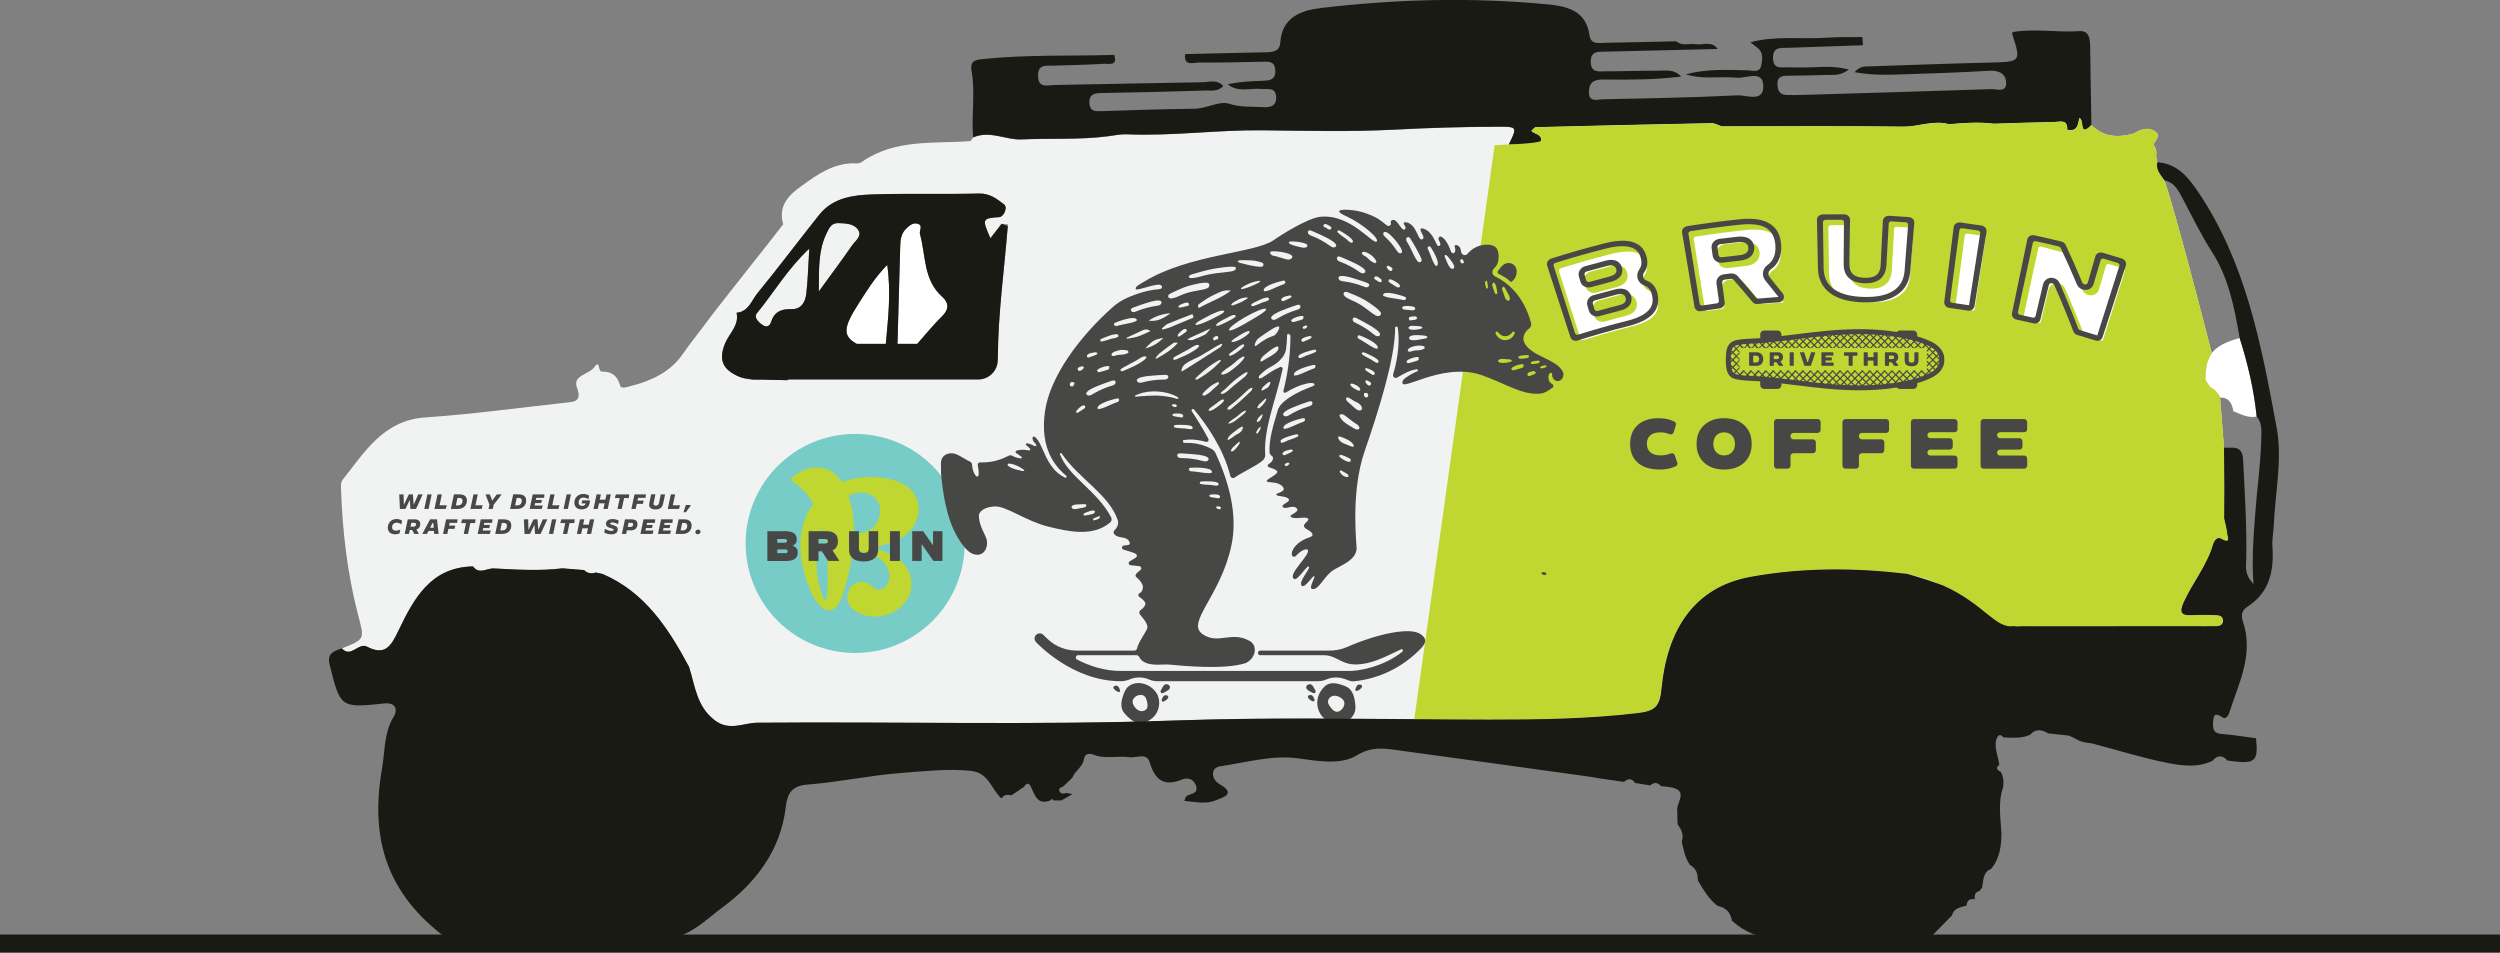 <?xml version="1.0" encoding="UTF-8"?><svg id="Layer_2" xmlns="http://www.w3.org/2000/svg" viewBox="0 0 969.03 369.24"><rect x="0" y="0" width="969.03" height="369.24" fill="#808080" stroke="none"/><defs><style>.cls-1{fill:#1a1a15;}.cls-2{fill:#77ccc8;}.cls-3{fill:#f1f2f2;}.cls-4{fill:#fff;}.cls-5{fill:#474845;}.cls-6{fill:#bfd730;}</style></defs><g id="Layer_1-2"><path class="cls-3" d="M863.25,206.52c-.19-1.88-.74-3.73-1.14-5.6.02-4,.05-8,.07-12-.05-5.13-.09-10.26-.14-15.38h0s-1.52-19.47-1.52-19.47c-.81-1.86-2.19-3.18-3.96-4.13-.57-.89-1.13-1.79-1.7-2.68,0-4.66.66-7.9,2.46-10.34-2.72-10.65-13.96-54.28-18.36-67.01-1.42-2.16-3.47-4.06-2.74-7.05-.17-.77-.34-1.54-.51-2.31.39-1.67-.04-3.15-1.02-4.52.76-1.58,2.85-3.37.9-4.9-2.69-2.11-5.72-1.11-8.44.6-6.04,1.71-11.71,1.51-16.49-3.25-4.99,5.17-2.57-2.51-4.73-2.68-.39,2.67-.85,5.42-4.66,4.46h0c.29-4.14-2.78-2.99-4.89-2.96-7.84.14-15.68.43-23.52.67-5.81-.75-11.61-.3-17.41.2-6-1.7-11.77,1.01-17.74.94-22.22-.28-44.45-.12-66.68-.12-1.22,0-2.44,0-3.67,0-1.33-.43-2.67-1.24-4-1.22-22.69.44-45.38.97-68.07,1.55-.49.01-.96.78-1.73,1.44,1.38,1.38,4.18,1.28,3.78,3.89-3.92,2.72-8.35,1.16-12.56,1.49,3.43-6.97,3.43-7.02-4.39-6.99-13.19.06-26.35.42-39.54,1.12-17.16.9-34.4.46-51.6.27-17.53-.19-34.97,2.31-52.51,1.55-2.36-.1-4.75.43-7.12.74-11.19,1.48-22.5.73-33.72,1.25-5.94.28-12.25-3.63-18.73-.76-.31.46-.63.91-.94,1.37.13.55.26,1.09.39,1.64h0c-.13-.55-.26-1.09-.39-1.64-14.35,1.08-29.29-.93-42.14,8.05-.56.39-1.37.62-2.05.59-8.53-.43-14.91,4.11-21.41,8.77-5.23,3.75-9.03,7.81-7.05,14.83-8.87,11.48-19.02,24.04-27.89,35.52.01,0,.02,0,.03,0-4.74,6.37-7.59,9.79-11.35,15.15-4.66,6.63-12.08,10.05-19.46,11.91-1.64.41-4.13,1.48-4.56-.08-1.07-3.93-3.35-5.44-7.08-5.41-1.49,0-.71-4.81-2.78-1.85-2.12,3.03-8.63,3.27-6.88,7.99,2.05,5.52-.93,5.55-4.39,5.92-18.12,1.99-36.21,4.47-54.39,5.72-16.33,1.12-23.42,13.43-32.04,24.16-.76.95-.64,2.79-.59,4.2.6,16.09,2.44,32.07,6.46,47.64,2.57,9.96,3.18,9.81-6.18,13.55,3.53,3.87,6.37-2.41,9.69-.69,7.06,3.64,9.3-.11,12.23-6.19,5.89-12.21,12.39-24.65,28.91-24.9,2.39,3.28,5.36.63,8.06.78,8.86.47,17.72,1.04,26.58-.04,2.8.22,5.59.44,8.39.67,1.32,1.3,2.88,1.48,4.59.96.88.19,1.75.38,2.63.56.94-.31,1.84-.49,2.71-.56-.87.07-1.77.25-2.71.56,16.45,7.08,25.49,21.07,33.49,36.02,2.36,7.39,2.9,15.39,10.09,20.78,5.62,4.21,11.07.9,16.37.85,54.05-.45,108.09,1.01,162.15-.87,40.48-1.41,81.05-.37,121.58-.34,19.18.01,38.3-.25,57.43-2.5,7.18-.85,8.66-2.76,9.34-9.72,2.2-22.46,12.49-39.07,34.37-43.08,20.24-3.71,40.51-3.59,60.84-1.18,12.79,4.82,39.89,18.39,46.23,20.32,21.35.01,42.71-.02,64.06-.04,3.13,0,6.26.06,9.38,0,1.53-.03,2.95-.53,2.72-2.47-.17-1.48-1.44-1.8-2.68-1.82-3.13-.05-6.26-.18-9.38,0-4.4.26-4.83-1.31-3.12-5.05,3.47-7.61,8.97-14.18,11.35-22.35.38-1.31,1.51-3.13,3.06-2.23,4.01,2.31,2.52-.84,2.38-2.29ZM391.01,84.7c.14-1.41.03-2.77-1.18-3.99-.21,1.45-.76,2.7-2.14,3.42-7.07.51-7.11.59-3.79,8.23,1.52-1.97,2.94-3.79,4.35-5.61.82.08,1.63.16,2.45.24-1.36,17.22-3.82,34.35-3.91,51.67-1.91,2.74-3.75,5.7-7.57,5.81-9.68.28-20.08,2.14-24.45-10.28-2.35.4-4.33,2.44-6.97,1.59-1.51.73-2.98,1.61-4.78,1.17l.1-.12c-4.37,4.14-8.67,8.12-15.28,8.59-6.8.49-24.56-1.01-33.93,1.83-2.47-.06-4.91-.19-7.29-1.18-6.52-2.73-8.23-6.57-5.53-13.05,1.61-3.87,5.51-6.91,4.4-11.8,0,0-.02,0-.03,0,0,0,.02,0,.03,0,4.66-.36,5.79-4.75,8.08-7.54,8.19-9.97,15.91-20.33,23.97-30.42,5.31-6.65,13.15-7.66,20.8-7.9,13.66-.43,27.35.02,41.02-.34,4.4-.12,7.14,2.15,10.14,4.47,0,0,0,0,0,0,.11.41.21.81.32,1.22,1.21,1.22,1.32,2.59,1.18,3.99Z"/><path class="cls-4" d="M865.67,159.39c-.47-2.98-1.62-5.3-5.15-5.31-.81-1.86-2.19-3.18-3.96-4.13-.57-.89-1.13-1.79-1.7-2.68-.01-9.8,2.89-13.37,13.23-16.25,3.15,9.94,5.56,20.05,6.6,30.45-3.32.66-6.12-.93-9.03-2.08Z"/><path class="cls-4" d="M354.77,134.19c-2.35.4-4.33,2.44-6.97,1.59.37-13.43.72-26.86,1.13-40.29.07-2.4.3-4.83,2.15-6.7,1.21-1.21,2.6-2.49,4.34-2.13,2.63.54.78,2.7,1.16,4.07,2.33,8.29,1.23,17.77,8.66,24.34,2.35,2.08,2.81,4.66,0,7.42-3.73,3.65-7.01,7.77-10.48,11.69Z"/><path class="cls-4" d="M343.13,136.83c-1.17-.17-2.4-.17-3.51-.54-13.31-4.41-14.26-6.91-6.99-18.33,3.19-5.02,6.26-10.13,11.28-15.31,1.73,12.19,0,23.23-.87,34.29,0,0,.1-.12.1-.12Z"/><path class="cls-3" d="M295.67,126.01c1.7,1.15,2.77.18,3.26-1.35,1.24-3.89,4.01-4.96,7.79-4.84,4.01.12,5.46-2.85,5.83-6.09.61-5.35.73-10.75,1.14-17.37-8.44,7.89-13.69,17-20.25,24.98-1.4,1.7.58,3.55,2.24,4.67Z"/><path class="cls-3" d="M332.5,88.91c-1.62-2.2-4.56-2.31-7.25-2.44-3.01-.14-3.78,1.71-4.93,4.11-3.12,6.52-2.89,13.35-2.93,22.37,5.12-7.05,9.12-12.38,12.9-17.86,1.25-1.82,4.09-3.62,2.21-6.18Z"/><rect class="cls-1" y="362.24" width="969.03" height="7"/><path class="cls-1" d="M377.19,53.31c-.73-8.57.93-17.21-.6-25.75-.78-4.35,1.91-4.41,5.03-4.73,16.72-1.72,33.51-1.04,50.27-1.55,1.47,4.48-2.21,3.34-4.11,3.46-6.48.4-12.98.49-19.47.71-2.8.09-6.05-.67-5.95,4,.1,4.91,3.65,3.54,6.23,3.5,19.24-.32,38.49-.8,57.73-1.08,2.54-.04,5.56-1.2,7.85,1.5-2.23,2.25-4.77,1.65-7.02,1.72-13.46.43-26.92.74-40.38.98-2.8.05-4.71.61-4.5,3.97.19,3.1,2.13,3.13,4.53,3.05,12.01-.4,24.03-.82,36.04-.93,4.74-.04,9.94-3.13,13.36-2.01,4.62,1.51,8.85,1.1,13.25,1.38,2.86.18,5.52-.34,5.17-4.18-.34-3.69-3.28-2.61-5.52-2.86-4.4-.49-9.13,1.57-13.26-1.85,4.42-.92,8.83-1.17,13.25-1.32,2.78-.1,5.41-.09,5.22-4.09-.18-3.7-2.76-3.32-5.15-3.29-8.18.11-16.36.4-24.54.31-2.06-.02-5.9,1.59-5.23-3.28,10.33-.24,20.65-.51,30.98-.7,2.79-.05,5.62-.17,5.87-3.75.68-9.96,8.21-12.52,15.8-13.42,29.16-3.47,58.45-4.2,87.71-1.42,7.26.69,15.01,2.23,16.34,11.92.53,3.85,3.75,3.02,6.27,2.98,9.12-.14,18.24-.38,27.36-.58,2.27,2,5.02.76,7.53,1.13,2.89.42,6.28-1.37,8.56,1.86-14.43.35-28.86.69-43.29,1.03-2.89.07-6.07-.41-5.93,4.13.13,4.22,3.23,3.49,5.73,3.49,6.74,0,13.48-.27,20.21-.23,3.06.02,6.37-.78,9.08,2.28-9.97,1.19-19.89,1.3-29.81,1.13-3.39-.06-5.7.64-5.91,4.44-.26,4.68,3.36,3.26,5.6,3.21,17.32-.35,34.65-.65,51.95-1.52,3.51-.18,10.47,3.03,10.01-4.03-.38-5.81-6.6-2.48-10.15-2.8-6.58-.59-13.32.77-19.86-1.3,7.93-2.2,15.92-1.72,23.92-1.57,1.89.04,4.73,1.21,5.33-1.97.43-2.28.85-4.85-1.39-6.69-.92-.76-1.9-1.45-2.85-2.18,9.81-2.69,19.89-1.09,29.82-1.81,4.52-.33,9.08-.16,13.62-.22.07,1.05.14,2.11.21,3.16-9.62.33-19.24.64-28.86.99-2.8.1-6.16-.55-6.01,4.05.16,4.77,3.76,3.31,6.37,3.52,1.67.14,3.37-.03,5.05.02,5.5.15,11.1-.97,18,.83-3.31,2.45-5.68,2.03-7.89,2.09-5.29.16-10.59.25-15.88.33-2.09.03-3.92.32-3.93,3.02-.01,2.42.67,4.34,3.53,4.42,1.92.06,3.85.05,5.77-.01,24.53-.72,49.07-1.43,73.6-2.26,2.07-.07,5.68,1.43,5.75-2.19.07-3.59-2.59-5.14-6.46-4.92-10.81.62-21.63,1.04-32.45,1.36-6.32.19-12.7.54-19.86-.83,2.4-2.52,4.14-2.18,5.74-2.23,15.39-.52,30.78-1.09,46.18-1.46,12.72-.31,12.72-.2,9.15-11.23-.05-.16.22-.41.33-.62,8.55-1.48,17.15.28,25.74-.36,3.91-.29,4.15,3.15,4.2,6.17.14,10.07.31,20.14.47,30.2-4.99,5.17-2.57-2.51-4.73-2.68-.39,2.67-.85,5.42-4.66,4.46.29-4.14-2.78-3-4.89-2.96-7.84.14-15.68.43-23.52.67-5.81-.75-11.61-.3-17.4.2-6.01-1.71-11.77,1.01-17.75.93-22.22-.28-44.45-.12-66.68-.12h-3.66c-1.33-.43-2.67-1.25-4-1.22-22.69.44-45.38.97-68.07,1.55-.49.01-.96.78-1.73,1.44,1.38,1.38,4.18,1.28,3.78,3.89-3.92,2.72-8.35,1.16-12.55,1.49,3.42-6.97,3.42-7.02-4.39-6.99-13.19.06-26.35.42-39.54,1.12-17.16.9-34.4.46-51.6.27-17.53-.19-34.97,2.31-52.51,1.55-2.36-.1-4.75.43-7.12.74-11.19,1.48-22.5.73-33.72,1.25-5.94.28-12.25-3.63-18.73-.76Z"/><path class="cls-1" d="M388.24,86.75c-1.41,1.82-2.82,3.64-4.35,5.61-3.32-7.65-3.28-7.72,3.79-8.23,1.48-.77,2-2.15,2.18-3.74l-.38-.93c-2.99-2.32-5.73-4.57-10.12-4.45-13.67.36-27.36-.1-41.02.34-7.65.24-15.49,1.25-20.8,7.9-8.05,10.09-15.77,20.45-23.97,30.42-2.29,2.79-3.42,7.18-8.08,7.54,1.11,4.89-2.78,7.93-4.4,11.8-2.7,6.49-.99,10.32,5.53,13.05,1.1.46,2.71.74,4.56.91v.14h2.03c3.93.21,8.49.1,11.78.29.31-.1.61-.19.91-.29h73.25c4.21,0,7.62-3.41,7.62-7.62v-.85c.08-17.09,2.48-34,3.85-50.98l-2.4-.92ZM351.09,88.79c1.21-1.21,2.6-2.49,4.34-2.13,2.63.54.78,2.7,1.16,4.07,2.33,8.29,1.23,17.77,8.66,24.34,2.35,2.08,2.81,4.66,0,7.42-3.44,3.37-6.5,7.13-9.67,10.76h-7.7c.35-12.59.68-25.18,1.06-37.77.07-2.4.3-4.83,2.15-6.7ZM343.9,102.66c1.53,10.83.34,20.76-.56,30.59h-11.31c-5.69-3.12-4.9-6.65.6-15.29,3.19-5.02,6.26-10.13,11.28-15.31ZM320.32,90.59c1.15-2.4,1.91-4.25,4.93-4.11,2.69.12,5.64.23,7.25,2.44,1.88,2.56-.96,4.36-2.21,6.18-3.78,5.48-7.78,10.81-12.9,17.86.04-9.01-.19-15.84,2.93-22.37ZM293.43,121.35c6.56-7.98,11.82-17.09,20.25-24.98-.4,6.61-.53,12.02-1.14,17.37-.37,3.24-1.82,6.2-5.83,6.09-3.77-.11-6.54.95-7.79,4.84-.49,1.53-1.56,2.5-3.26,1.35-1.66-1.12-3.64-2.97-2.24-4.67Z"/><path class="cls-6" d="M863.25,206.52c-.19-1.88-.74-3.73-1.14-5.6.02-4,.05-8,.07-12-.05-5.13-.09-10.26-.14-15.38h0s-1.52-19.47-1.52-19.47c-.81-1.86-2.19-3.18-3.96-4.13-.57-.89-1.13-1.79-1.7-2.68,0-4.66.66-7.9,2.46-10.34-2.72-10.65-13.96-54.28-18.36-67.01-1.42-2.16-3.47-4.06-2.74-7.05-.17-.77-.34-1.54-.51-2.31.39-1.67-.04-3.15-1.02-4.52.76-1.58,2.85-3.37.9-4.9-2.69-2.11-5.72-1.11-8.44.6-6.04,1.71-11.71,1.51-16.49-3.25-4.99,5.17-2.57-2.51-4.73-2.68-.39,2.67-.85,5.42-4.66,4.46h0c.29-4.14-2.78-2.99-4.89-2.96-7.84.14-15.68.43-23.52.67-5.81-.75-11.61-.3-17.41.2-6-1.7-11.77,1.01-17.74.94-22.22-.28-44.45-.12-66.68-.12-1.22,0-2.44,0-3.67,0-1.33-.43-2.67-1.24-4-1.22-22.69.44-45.38.97-68.07,1.55-.49.01-.96.78-1.73,1.44,1.38,1.38,4.18,1.28,3.78,3.89-1.59,1.1-16.27,1.5-17.98,1.6l-31.16,222.54c9.68.07,19.36.14,29.03.15,19.18.01,38.3-.25,57.43-2.5,7.18-.85,8.66-2.76,9.34-9.72,2.2-22.46,12.49-39.07,34.37-43.08,20.24-3.71,40.51-3.59,60.84-1.18,27.9,6.12,32.35,21.78,41.4,20.25,1.08.3,2.18.07,3.19.07,21.9.02,43.79-.02,65.69-.04,3.13,0,6.26.06,9.38,0,1.53-.03,2.95-.53,2.72-2.47-.17-1.48-1.44-1.8-2.68-1.82-3.13-.05-6.26-.18-9.38,0-4.4.26-4.83-1.31-3.12-5.05,3.47-7.61,8.97-14.18,11.35-22.35.38-1.31,1.51-3.13,3.06-2.23,4.01,2.31,2.52-.84,2.38-2.29Z"/><path class="cls-5" d="M750.6,140.6l-1.1-1.1,1.1-1.1,1.1,1.1-1.1,1.1ZM751.5,141.04l-.14.33-.42-.42.73-.72c-.03.28-.08.55-.16.82M750.8,142.35c-.18.24-.39.48-.62.71l-.68-.68,1.1-1.1.54.54c-.1.18-.21.35-.33.53M748.55,144.3l-.48-.48,1.1-1.1.66.67c-.38.33-.81.64-1.28.91M748.06,144.57c-.46.23-.93.45-1.4.66l1.07-1.07.39.39-.05.03ZM745.19,143.82l.22-.22h-1.12l.22.22-1.1,1.1-1.1-1.1.22-.22h-1.12l.22.22-1.1,1.1-1.1-1.1.22-.22h-1.12l.22.22-1.1,1.1-1.1-1.1.22-.22h-1.12l.22.22-1.1,1.1-1.1-1.1.22-.22h-1.12l.22.22-1.1,1.1-1.09-1.1.22-.22h-1.12l.22.22-1.1,1.1-1.1-1.1.22-.22h-1.12l.22.22-1.1,1.1-1.1-1.1.22-.22h-1.12l.22.22-1.1,1.1-1.09-1.1.22-.22h-1.12l.22.22-1.1,1.1-1.1-1.1.22-.22h-1.12l.22.22-1.09,1.1-1.1-1.1.22-.22h-1.12l.22.22-1.1,1.1-1.1-1.1.22-.22h-1.12l.22.22-1.1,1.1-1.09-1.1.22-.22h-1.12l.22.22-1.09,1.1-1.1-1.1.22-.22h-1.12l.22.22-1.1,1.1-1.1-1.1.22-.22h-1.12l.22.22-1.09,1.1-1.1-1.1.22-.22h-1.12l.22.22-1.1,1.1-1.1-1.1.22-.22h-1.12l.22.22-1.1,1.1-1.1-1.1.22-.22h-1.12l.22.22-1.1,1.1-1.1-1.1.22-.22h-1.12l.22.22-1.1,1.1-1.1-1.1.22-.22h-1.12l.22.22-1.1,1.1-1.1-1.1.22-.22h-1.12l.22.22-1.1,1.1-1.1-1.1.22-.22h-1.12l.22.22-1.1,1.1-1.1-1.1.22-.22h-1.12l.22.22-1.1,1.1-1.1-1.1.22-.22h-1.12l.22.22-1.1,1.1-1.1-1.1.22-.22h-1.12l.22.22-1.1,1.1-1.1-1.1,1.02-1.02v-.85l-1.01-1.01,1.01-1.01v-.85l-1.01-1.01,1.01-1.01v-.85l-1.02-1.02,1.1-1.1.83.83h1.22l.83-.83.83.83h1.22l.83-.83.83.83h1.22l.83-.83.83.83h1.22l.83-.83.83.83h1.22l.83-.83.83.83h1.22l.83-.83.83.83h1.22l.83-.83.83.83h1.22l.83-.83.83.83h1.22l.83-.83.83.83h1.22l.83-.83.83.83h1.22l.83-.83.83.83h1.22l.83-.83.83.83h1.22l.83-.83.83.83h1.22l.83-.83.83.83h1.22l.83-.83.83.83h1.22l.83-.83.83.83h1.22l.83-.83.83.83h1.22l.83-.83.83.83h1.22l.83-.83.83.83h1.22l.83-.83.83.83h1.22l.83-.83.83.83h1.22l.83-.83.83.83h1.22l.83-.83.83.83h1.22l.83-.83.83.83h1.22l.83-.83,1.1,1.1-.57.58v.68l.91-.91,1.1,1.1-1.1,1.1-.91-.92v.68l.57.58-.57.58v.68l.91-.92,1.1,1.1-1.1,1.1-.91-.91v.68l.57.57-.57.58v.68l.91-.92,1.1,1.1-1.1,1.1-.91-.92v.68l.57.57-1.1,1.1-1.1-1.1ZM745.51,145.69c-.32.12-.63.24-.95.35l-.8-.8,1.1-1.1,1.1,1.1-.44.44ZM742.37,146.74l-.05-.05,1.1-1.1.63.63c-.56.19-1.12.36-1.67.52M740.89,145.25l1.1-1.1,1.1,1.1-1.1,1.1-1.1-1.1ZM741.29,147.04c-.4.1-.8.21-1.2.3l-.65-.65,1.1-1.1,1.1,1.1-.35.35ZM738.45,147.69l.66-.66.43.43c-.37.08-.73.16-1.09.23M738.01,145.25l1.1-1.1,1.1,1.1-1.1,1.1-1.1-1.1ZM736.58,146.69l1.09-1.1,1.1,1.1-1.1,1.1-1.09-1.1ZM735.95,148.16c-.22.04-.45.07-.67.1l-.14-.14,1.1-1.1.92.91c-.41.08-.81.15-1.2.21M735.14,145.25l1.1-1.1,1.1,1.1-1.1,1.1-1.1-1.1ZM733.71,146.69l1.1-1.1,1.09,1.1-1.1,1.1-1.09-1.1ZM734.16,148.43c-.46.07-.91.15-1.37.21l-.51-.51,1.09-1.1,1.1,1.1-.31.31ZM731.63,148.77l.3-.3.24.24c-.18.02-.36.04-.54.06M730.87,148.85c-.22.02-.44.05-.66.07l-.8-.8,1.1-1.1,1.1,1.1-.73.73ZM728.45,149.08l.61-.61.52.52c-.37.03-.76.06-1.14.09M727.55,149.14l-1.02-1.02,1.1-1.1,1.1,1.1-1.01,1h-.17ZM725.39,149.27l.8-.8.72.72c-.51.03-1.02.05-1.53.08M723.66,148.13l1.1-1.1,1.1,1.1-1.1,1.1-1.1-1.1ZM722.42,149.36l.9-.9.85.85c-.58.02-1.16.04-1.75.05M720.78,148.13l1.1-1.1,1.1,1.1-1.1,1.1-1.1-1.1ZM719.53,149.38l.91-.91.9.9c-.6,0-1.2.02-1.82,0M719.01,149.22l-1.1-1.1,1.1-1.1,1.1,1.1-1.1,1.1ZM716.73,149.3l.84-.84.88.88c-.57-.01-1.14-.02-1.72-.05M715.04,148.12l1.1-1.1,1.1,1.1-1.1,1.1-1.1-1.1ZM713.99,149.18l.71-.71.79.79c-.49-.02-1-.05-1.5-.08M713.18,149.13l-1.01-1.01,1.1-1.1,1.1,1.1-1.02,1.02h-.17ZM711.29,149l.54-.54.63.63c-.38-.03-.78-.06-1.17-.09M710.08,148.91l-.78-.78,1.1-1.09,1.1,1.1-.83.83c-.19-.02-.38-.03-.58-.05M708.63,148.79l.32-.33.38.38c-.24-.02-.47-.03-.7-.06M708.01,148.73c-.36-.04-.73-.08-1.09-.12l-.49-.49,1.09-1.1,1.1,1.1-.61.61ZM706.03,148.52l.06-.06.07.07h-.13ZM705.41,148.46c-.57-.06-1.14-.12-1.71-.18l-.15-.15,1.1-1.1,1.1,1.1-.33.33ZM704.65,146.35l-1.1-1.1,1.1-1.1,1.1,1.1-1.1,1.1ZM707.18,146.69l-1.1,1.1-1.1-1.1,1.1-1.1,1.1,1.1ZM707.52,146.35l-1.09-1.1,1.09-1.1,1.1,1.1-1.1,1.1ZM710.05,146.69l-1.1,1.09-1.1-1.1,1.1-1.09,1.1,1.1ZM710.39,146.35l-1.1-1.1,1.1-1.1,1.1,1.1-1.1,1.1ZM712.92,146.69l-1.1,1.1-1.09-1.1,1.09-1.1,1.1,1.1ZM713.27,146.35l-1.1-1.1,1.1-1.1,1.09,1.1-1.09,1.1ZM715.8,146.69l-1.1,1.1-1.1-1.1,1.1-1.1,1.1,1.1ZM716.14,146.35l-1.1-1.1,1.1-1.1,1.1,1.1-1.1,1.1ZM718.67,146.69l-1.09,1.1-1.1-1.1,1.1-1.1,1.09,1.1ZM719.01,146.35l-1.1-1.1,1.1-1.1,1.1,1.1-1.1,1.1ZM721.54,146.69l-1.1,1.1-1.1-1.1,1.1-1.1,1.1,1.1ZM721.88,146.35l-1.1-1.1,1.1-1.1,1.1,1.1-1.1,1.1ZM724.41,146.69l-1.1,1.1-1.1-1.1,1.1-1.1,1.1,1.1ZM724.75,146.35l-1.1-1.1,1.1-1.1,1.1,1.1-1.1,1.1ZM727.28,146.69l-1.1,1.1-1.1-1.1,1.1-1.1,1.1,1.1ZM727.62,146.35l-1.1-1.1,1.1-1.1,1.1,1.1-1.1,1.1ZM730.15,146.69l-1.1,1.1-1.1-1.1,1.1-1.1,1.1,1.1ZM730.5,146.35l-1.1-1.1,1.1-1.1,1.1,1.1-1.1,1.1ZM732.27,145.25l1.1-1.1,1.1,1.1-1.1,1.1-1.1-1.1ZM733.03,146.69l-1.1,1.1-1.09-1.1,1.09-1.1,1.1,1.1ZM702.12,146.69l1.1-1.1,1.09,1.1-1.09,1.1-1.1-1.1ZM702.82,148.18c-.66-.08-1.31-.15-1.96-.23l.93-.93,1.1,1.1-.06.06ZM700.68,145.25l1.09-1.1,1.1,1.1-1.1,1.1-1.09-1.1ZM699.25,146.69l1.1-1.1,1.1,1.1-1.1,1.1-1.1-1.1ZM698.29,147.65l.62-.62.79.79c-.47-.06-.94-.11-1.4-.17M697.81,145.25l1.1-1.1,1.1,1.1-1.1,1.1-1.1-1.1ZM697.2,147.51l-.83-.82,1.1-1.1,1.1,1.1-.88.88c-.16-.02-.32-.04-.48-.06M696.38,147.42c-.22-.03-.44-.05-.66-.08l.31-.31.39.39h-.04ZM694.94,145.25l1.1-1.1,1.1,1.1-1.1,1.1-1.1-1.1ZM695.12,147.26c-.39-.05-.79-.09-1.18-.14l-.43-.43,1.1-1.1,1.1,1.1-.58.58ZM692.07,145.25l1.1-1.1,1.09,1.1-1.09,1.1-1.1-1.1ZM692.56,146.96c-.63-.08-1.25-.15-1.89-.23l-.04-.04,1.1-1.1,1.1,1.1-.27.27ZM690.29,146.35l-1.1-1.1,1.1-1.1,1.1,1.1-1.1,1.1ZM688,146.44l.85-.85,1.05,1.05c-.63-.07-1.26-.13-1.9-.2M686.32,145.25l1.1-1.1,1.1,1.1-1.1,1.1-1.1-1.1ZM685.4,146.17l.58-.58.71.71c-.43-.04-.86-.09-1.29-.13M684.25,146.05l-.8-.8,1.09-1.1,1.1,1.1-.85.85c-.18-.02-.36-.04-.54-.05M682.77,145.93l.34-.34.39.39c-.24-.02-.49-.04-.74-.05M682.13,145.89c-.33-.02-.65-.04-.97-.05l-.58-.58,1.1-1.1,1.1,1.1-.64.64ZM680.05,145.78l.19-.19.21.21c-.13,0-.26-.01-.4-.02M679.4,145.75c-.42-.02-.84-.04-1.26-.07l-.43-.43,1.1-1.1,1.1,1.1-.5.5ZM677.33,145.64l.04-.04.05.05h-.09ZM676.7,145.59c-.58-.05-1.15-.1-1.72-.18l-.15-.15,1.1-1.1,1.1,1.1-.33.33ZM674.11,145.3c-.59-.09-1.19-.22-1.68-.47h-.02s.64-.66.64-.66l1.1,1.1-.03.04ZM671.2,143.15l.42-.42,1.1,1.1-.7.7c-.4-.35-.65-.83-.81-1.38M670.98,142.1l.29.29-.21.21c-.03-.17-.06-.33-.08-.51M670.88,140.6l.75-.75,1.1,1.1-1.1,1.1-.7-.7c-.02-.25-.03-.5-.04-.75M670.86,139.09l.42.42-.42.42c0-.28,0-.56,0-.85M670.91,137.68l.71-.71,1.1,1.1-1.1,1.1-.75-.75c0-.24.02-.49.03-.74M671.05,136.4l.23.23-.31.31c.02-.18.05-.36.08-.54M671.94,134.42l.77.77-1.1,1.09-.45-.45c.15-.56.39-1.06.77-1.42M671.96,136.63l1.09-1.1,1.1,1.1-1.1,1.1-1.1-1.1ZM674.16,142.38l-1.1,1.1-1.09-1.1,1.1-1.1,1.1,1.09ZM671.96,139.51l1.1-1.1,1.1,1.1-1.1,1.1-1.1-1.1ZM672.43,134.08c.47-.24,1.02-.37,1.58-.46l.14.14-1.1,1.09-.72-.71.09-.06ZM675.12,133.47c.49-.06.98-.11,1.47-.15l.44.44-1.1,1.1-1.1-1.1.29-.29ZM677.54,133.25l-.17.17-.15-.16.33-.02ZM678.27,133.21c.34-.02.68-.04,1.02-.05l.61.61-1.1,1.1-1.1-1.1.56-.56ZM680.03,133.12c.18,0,.36-.02.54-.03l-.33.33-.3-.3h.1ZM681.29,133.05c.24-.01.49-.02.73-.04l.75.75-1.1,1.1-1.1-1.1.71-.71ZM683.63,132.9l-.52.52-.45-.45c.33-.02.65-.04.98-.07M684.38,132.83l.3-.03.96.96-1.1,1.1-1.1-1.1.93-.93ZM686.83,132.58l-.85.85-.69-.69c.51-.05,1.02-.11,1.53-.16M688.51,133.77l-1.1,1.1-1.1-1.1,1.1-1.1,1.1,1.1ZM689.88,132.26l.07.07-1.09,1.1-.96-.96c.66-.07,1.32-.13,1.98-.21M690.29,132.67l1.1,1.1-1.09,1.1-1.1-1.1,1.1-1.1ZM690.81,132.16c.55-.07,1.09-.13,1.64-.2l.37.37-1.1,1.1-1.09-1.1.18-.18ZM693.3,131.86l-.13.13-.11-.1.24-.03ZM694.26,133.77l-1.09,1.1-1.1-1.1,1.1-1.1,1.09,1.1ZM694.07,131.76c.31-.04.63-.08.94-.11l.68.68-1.1,1.1-1.1-1.1.57-.57ZM696.39,131.48l.17-.02-.53.53-.41-.42c.26-.03.52-.06.77-.09M697.13,133.77l-1.1,1.1-1.1-1.1,1.1-1.1,1.1,1.1ZM697.58,131.34l.99.99-1.1,1.1-1.1-1.1.96-.96.24-.03ZM699.83,131.07l-.92.92-.72-.72c.55-.07,1.09-.13,1.64-.2M700,133.77l-1.1,1.1-1.1-1.1,1.1-1.1,1.1,1.09ZM701.44,132.33l-1.1,1.1-1.09-1.1,1.1-1.09,1.09,1.09ZM702.71,130.73l.17.17-1.1,1.1-1.03-1.03c.66-.08,1.3-.16,1.96-.23M702.87,133.77l-1.1,1.1-1.09-1.1,1.1-1.1,1.09,1.1ZM704.31,132.33l-1.09,1.1-1.1-1.1,1.1-1.1,1.09,1.1ZM703.84,130.61c.49-.05.97-.1,1.46-.16l.44.44-1.1,1.1-1.1-1.1.29-.29ZM706.29,130.35l-.21.21-.16-.17c.12-.01.25-.03.37-.04M707.05,130.27c.28-.03.57-.06.85-.09l.72.72-1.1,1.1-1.09-1.1.63-.63ZM709.47,130.04l-.51.51-.44-.43c.32-.03.63-.05.95-.08M710.55,129.95l.94.94-1.1,1.1-1.1-1.1.91-.91.34-.03ZM712.58,129.8l-.75.75-.65-.65c.47-.04.94-.07,1.4-.1M714.36,130.89l-1.09,1.1-1.1-1.1,1.1-1.1,1.09,1.1ZM715.62,129.63l-.92.92-.82-.82c.58-.03,1.17-.07,1.75-.09M717.23,130.89l-1.1,1.1-1.1-1.1,1.1-1.1,1.1,1.1ZM718.58,129.55l-1.01,1.01-.96-.95c.66-.02,1.31-.04,1.96-.05M720.1,130.89l-1.1,1.1-1.1-1.1,1.1-1.1,1.1,1.1ZM721.47,129.53l-1.02,1.02-1.03-1.03c.7,0,1.37,0,2.05,0M722.97,130.89l-1.1,1.1-1.1-1.1,1.1-1.1,1.1,1.1ZM724.28,129.59l-.97.96-1.02-1.02c.67,0,1.33.03,1.98.05M725.85,130.89l-1.1,1.1-1.1-1.1,1.1-1.1,1.1,1.1ZM727.02,129.72l-.84.84-.93-.93c.59.03,1.18.05,1.76.09M728.72,130.89l-1.1,1.1-1.1-1.1,1.1-1.1,1.1,1.1ZM729.7,129.92l-.64.64-.74-.74c.46.04.92.06,1.38.1M730.73,130.03l.86.86-1.1,1.1-1.1-1.1.91-.91c.14.01.28.03.42.05M732.28,130.21l-.35.35-.43-.43c.26.03.52.05.78.09M734.02,130.45l.45.45-1.1,1.1-1.1-1.1.62-.62c.38.05.75.12,1.13.17M733.37,132.67l1.1,1.1-1.1,1.1-1.1-1.1,1.1-1.1ZM730.84,132.33l1.09-1.1,1.1,1.1-1.1,1.1-1.09-1.1ZM730.49,132.67l1.1,1.1-1.1,1.1-1.1-1.1,1.1-1.1ZM727.96,132.33l1.1-1.1,1.1,1.1-1.1,1.1-1.1-1.1ZM727.62,132.67l1.1,1.1-1.1,1.1-1.1-1.1,1.1-1.1ZM725.09,132.33l1.1-1.1,1.1,1.1-1.1,1.1-1.1-1.1ZM724.75,132.67l1.1,1.1-1.1,1.1-1.1-1.1,1.1-1.1ZM722.22,132.33l1.09-1.1,1.1,1.1-1.1,1.1-1.09-1.1ZM721.88,132.67l1.1,1.1-1.1,1.1-1.1-1.1,1.1-1.1ZM719.35,132.33l1.1-1.1,1.1,1.1-1.1,1.1-1.1-1.1ZM719.01,132.67l1.1,1.1-1.1,1.1-1.1-1.1,1.1-1.1ZM716.48,132.33l1.1-1.1,1.09,1.1-1.09,1.1-1.1-1.1ZM716.14,132.67l1.1,1.1-1.1,1.1-1.1-1.1,1.1-1.1ZM713.6,132.33l1.1-1.1,1.1,1.1-1.1,1.1-1.1-1.1ZM713.27,132.67l1.09,1.1-1.09,1.1-1.1-1.1,1.1-1.1ZM710.73,132.33l1.1-1.1,1.09,1.1-1.1,1.1-1.09-1.1ZM710.39,132.67l1.1,1.1-1.1,1.1-1.1-1.1,1.1-1.1ZM707.86,132.33l1.1-1.09,1.1,1.09-1.1,1.1-1.1-1.1ZM707.52,132.67l1.1,1.1-1.1,1.1-1.09-1.1,1.09-1.1ZM705.74,133.77l-1.1,1.1-1.1-1.1,1.1-1.1,1.1,1.1ZM704.99,132.33l1.09-1.09,1.1,1.09-1.1,1.1-1.09-1.1ZM735.9,132.33l-1.1,1.1-1.1-1.1,1.1-1.1,1.1,1.1ZM735.38,130.65c.19.03.38.05.57.09.42.07.86.15,1.3.23l-1.02,1.02-1.1-1.1.24-.24ZM737.33,133.77l-1.1,1.1-1.1-1.1,1.1-1.1,1.1,1.1ZM738.77,132.33l-1.1,1.1-1.1-1.1,1.1-1.1,1.1,1.1ZM739.64,131.46l-.53.53-.81-.81c.44.09.88.18,1.34.28M740.21,133.77l-1.1,1.1-1.1-1.1,1.1-1.1,1.1,1.1ZM741.13,131.82l.51.51-1.1,1.1-1.1-1.1.74-.74c.31.07.63.16.94.24M741.98,132.67l1.1,1.1-1.1,1.1-1.1-1.1,1.1-1.1ZM742.47,132.18c.56.16,1.11.34,1.67.52l-.72.72-1.1-1.1.14-.15ZM745.31,133.13l.64.64-1.1,1.1-1.1-1.1.89-.89c.22.08.44.16.66.24M746.7,133.69c.46.2.91.41,1.36.63l.13.07-.47.47-1.1-1.1.07-.07ZM749.89,135.57l-.73.73-1.1-1.1.56-.55c.46.28.89.59,1.27.92M750.26,140.95l-1.1,1.1-1.1-1.1,1.1-1.1,1.1,1.1ZM748.07,138.07l1.1-1.1,1.1,1.1-1.1,1.1-1.1-1.1ZM750.73,136.46c.18.23.32.46.45.69l-.59.59-1.1-1.1.74-.74c.18.18.34.37.49.56M751.47,137.76c.12.35.18.7.2,1.04l-.73-.73.46-.46.07.15ZM753.28,137.11c-.23-.63-.57-1.25-1.02-1.83-.79-1.01-1.83-1.88-3.11-2.56l-.21-.11c-1.88-.95-3.86-1.67-5.82-2.24v-.77c0-.81-.66-1.47-1.46-1.47h-5.28c-.46,0-.87.22-1.14.55-8.09-1.28-16.75-1.43-27.15-.46-3.98.37-8.02.87-11.92,1.35-1.87.23-3.77.46-5.68.68v-.66c0-.81-.66-1.47-1.46-1.47h-5.28c-.81,0-1.46.66-1.46,1.47v1.48c-.78.05-1.56.09-2.32.12-1.91.09-3.88.18-5.84.46-.84.12-1.73.28-2.56.71-2.45,1.27-2.54,4.16-2.61,6.28v.1c0,.23-.01.47-.01.7s0,.47.01.7v.1c.07,2.11.16,5.01,2.61,6.28.84.43,1.72.59,2.56.71,1.96.28,3.93.38,5.84.46.76.03,1.54.08,2.32.12v1.48c0,.81.66,1.46,1.46,1.46h5.28c.81,0,1.46-.65,1.46-1.46v-.66c1.9.22,3.81.45,5.67.68,3.91.48,7.94.98,11.93,1.35,10.4.97,19.05.82,27.15-.46.27.34.68.56,1.14.56h5.28c.81,0,1.46-.66,1.46-1.47v-.77c1.95-.57,3.94-1.29,5.81-2.24l.34-.18c1.28-.7,2.32-1.59,3.09-2.62.44-.59.77-1.21.98-1.85.27-.8.29-1.55.3-2.27,0-.66-.05-1.44-.35-2.27"/><path class="cls-5" d="M680.63,140.5c.77,0,1.23-.38,1.23-1.32s-.46-1.33-1.23-1.33h-.94l-.14.14v2.38l.14.14h.94ZM677.97,136.68l.14-.14h2.69c1.65,0,2.65.94,2.65,2.63s-1,2.63-2.65,2.63h-2.69l-.14-.14v-4.98Z"/><path class="cls-5" d="M688.84,139.19c.53,0,.72-.29.72-.69s-.19-.68-.72-.68h-1.15l-.14.14v1.1l.14.14h1.15ZM685.97,136.68l.14-.14h2.93c1.4,0,2.08.66,2.08,1.89,0,.78-.3,1.32-.87,1.62l-.05.21.98,1.33-.11.22h-1.44l-.11-.06-.89-1.26-.11-.06h-.83l-.14.14v1.11l-.14.14h-1.3l-.14-.14v-4.98Z"/><polygon class="cls-5" points="693.84 136.54 695.15 136.54 695.29 136.68 695.29 141.66 695.15 141.8 693.84 141.8 693.7 141.66 693.7 136.68 693.84 136.54"/><polygon class="cls-5" points="697.81 136.54 699.23 136.54 699.36 136.64 700.53 140.26 700.66 140.36 700.79 140.26 701.96 136.64 702.1 136.54 703.49 136.54 703.62 136.73 701.94 141.71 701.81 141.8 699.5 141.8 699.37 141.71 697.68 136.73 697.81 136.54"/><polygon class="cls-5" points="706.15 136.54 710.48 136.54 710.62 136.67 710.67 137.67 710.53 137.82 707.72 137.82 707.58 137.96 707.58 138.4 707.72 138.54 709.87 138.54 710.01 138.68 710.01 139.57 709.87 139.71 707.72 139.71 707.58 139.85 707.58 140.39 707.72 140.53 710.62 140.53 710.76 140.67 710.71 141.67 710.57 141.8 706.15 141.8 706.01 141.66 706.01 136.68 706.15 136.54"/><polygon class="cls-5" points="716.41 137.89 714.85 137.89 714.71 137.75 714.76 136.67 714.9 136.54 719.78 136.54 719.92 136.67 719.97 137.75 719.83 137.89 718.27 137.89 718.13 138.03 718.13 141.66 717.99 141.8 716.68 141.8 716.55 141.66 716.55 138.03 716.41 137.89"/><polygon class="cls-5" points="722.53 136.54 723.83 136.54 723.97 136.68 723.97 138.3 724.11 138.44 726.07 138.44 726.21 138.3 726.21 136.68 726.35 136.54 727.66 136.54 727.8 136.68 727.8 141.66 727.66 141.8 726.35 141.8 726.21 141.66 726.21 139.92 726.07 139.78 724.11 139.78 723.97 139.92 723.97 141.66 723.83 141.8 722.53 141.8 722.39 141.66 722.39 136.68 722.53 136.54"/><path class="cls-5" d="M733.48,139.19c.52,0,.71-.29.71-.69s-.19-.68-.71-.68h-1.15l-.14.14v1.1l.14.14h1.15ZM730.62,136.68l.14-.14h2.93c1.4,0,2.08.66,2.08,1.89,0,.78-.3,1.32-.87,1.62l-.05.21.98,1.33-.11.22h-1.44l-.12-.06-.89-1.26-.11-.06h-.83l-.14.14v1.11l-.14.14h-1.3l-.14-.14v-4.98Z"/><path class="cls-5" d="M738.27,139.74v-3.06l.14-.14h1.3l.14.14v2.94c0,.74.5.95,1.09.95s1.1-.21,1.1-.93v-2.96l.14-.14h1.3l.14.14v3.04c0,1.66-1.1,2.25-2.68,2.25s-2.66-.59-2.66-2.23"/><path class="cls-5" d="M643.28,181.99c-3.62,0-6.42-.87-8.42-2.61-2-1.74-3-4.19-3-7.33s.98-5.52,2.92-7.29c1.95-1.77,4.67-2.66,8.15-2.66,2.33,0,4.34.44,6.06,1.31.51.26.76.84.59,1.39l-.87,2.79c-.21.66-.94.98-1.58.71-1.14-.48-2.32-.71-3.55-.71-1.71,0-3.01.38-3.9,1.13-.89.75-1.33,1.85-1.33,3.28s.46,2.59,1.38,3.36c.92.77,2.27,1.16,4.04,1.16,1.27,0,2.56-.26,3.86-.77.62-.24,1.31.07,1.53.7l.97,2.85c.19.56-.07,1.17-.6,1.43-1.76.85-3.85,1.28-6.26,1.28"/><path class="cls-5" d="M665.25,175.3c.76.81,1.78,1.22,3.04,1.22s2.27-.4,3.04-1.22c.76-.81,1.15-1.89,1.15-3.25s-.38-2.44-1.15-3.25c-.76-.81-1.77-1.21-3.04-1.21s-2.27.41-3.04,1.21c-.76.81-1.14,1.89-1.14,3.25s.38,2.44,1.14,3.25M676.07,179.3c-1.93,1.8-4.53,2.7-7.78,2.7s-5.85-.9-7.78-2.7c-1.93-1.8-2.9-4.21-2.9-7.25s.97-5.45,2.9-7.25c1.93-1.8,4.53-2.7,7.78-2.7s5.85.9,7.78,2.7,2.9,4.21,2.9,7.25-.96,5.45-2.9,7.25"/><path class="cls-5" d="M704.53,167.81h-9.35c-.64,0-1.16.52-1.16,1.16v.17c0,.64.52,1.16,1.16,1.16h7.51c.64,0,1.16.52,1.16,1.16v3.05c0,.64-.52,1.16-1.16,1.16h-7.51c-.64,0-1.16.52-1.16,1.16v3.67c0,.64-.52,1.16-1.16,1.16h-4.07c-.64,0-1.16-.52-1.16-1.16v-16.9c0-.64.52-1.16,1.16-1.16h15.74c.64,0,1.16.52,1.16,1.16v3.05c0,.64-.52,1.16-1.16,1.16"/><path class="cls-5" d="M731.06,167.81h-9.35c-.64,0-1.16.52-1.16,1.16v.17c0,.64.52,1.16,1.16,1.16h7.51c.64,0,1.16.52,1.16,1.16v3.05c0,.64-.52,1.16-1.16,1.16h-7.51c-.64,0-1.16.52-1.16,1.16v3.67c0,.64-.52,1.16-1.16,1.16h-4.07c-.64,0-1.16-.52-1.16-1.16v-16.9c0-.64.52-1.16,1.16-1.16h15.74c.64,0,1.16.52,1.16,1.16v3.05c0,.64-.52,1.16-1.16,1.16"/><path class="cls-5" d="M757.59,167.53h-9.35c-.64,0-1.16.52-1.16,1.16s.52,1.16,1.16,1.16h7.51c.64,0,1.16.52,1.16,1.16v2.09c0,.64-.52,1.16-1.16,1.16h-7.51c-.64,0-1.16.52-1.16,1.16s.52,1.16,1.16,1.16h9.35c.64,0,1.16.52,1.16,1.16v2.77c0,.64-.52,1.16-1.16,1.16h-15.74c-.64,0-1.16-.52-1.16-1.16v-16.9c0-.64.52-1.16,1.16-1.16h15.74c.64,0,1.16.52,1.16,1.16v2.77c0,.64-.52,1.16-1.16,1.16"/><path class="cls-5" d="M784.6,167.53h-9.35c-.64,0-1.16.52-1.16,1.16s.52,1.16,1.16,1.16h7.51c.64,0,1.16.52,1.16,1.16v2.09c0,.64-.52,1.16-1.16,1.16h-7.51c-.64,0-1.16.52-1.16,1.16s.52,1.16,1.16,1.16h9.35c.64,0,1.16.52,1.16,1.16v2.77c0,.64-.52,1.16-1.16,1.16h-15.74c-.64,0-1.16-.52-1.16-1.16v-16.9c0-.64.52-1.16,1.16-1.16h15.74c.64,0,1.16.52,1.16,1.16v2.77c0,.64-.52,1.16-1.16,1.16"/><path class="cls-2" d="M373.91,210.64c0,23.45-19.01,42.45-42.45,42.45s-42.45-19.01-42.45-42.45,19.01-42.45,42.45-42.45,42.45,19.01,42.45,42.45"/><path class="cls-6" d="M317.86,228.23c-1.72-5.72-2.01-14.62.25-22.14.25-.82,1.42-.79,1.6.05.52,2.41.86,5.05.91,7.98.07,6.61,1.24,27.6-2.75,14.11M350.97,207.37c6.88-5.09,8.88-19.48-7.92-21.96-6.01-.92-11.44-.39-16.19,1.29-.36.13-.75,0-.97-.33-1.49-2.22-3.13-3.56-4.53-4.13-6.81-2.97-12.4,1.17-14.37,2.96-.4.36-.35.99.1,1.29,1.56,1.03,4.95,3.61,7.92,8.15.19.28.17.66-.02.93-4.9,7-6.4,16.87-2.63,28.66,3.92,12.46,10.74,17.14,14.25,6.33,5.68-17.32,5.13-29.76,2.45-37.72-.13-.4.04-.84.42-1.01,6.43-2.85,11.52,1.22,11.65,5.48.23,7.47-5.63,9.08-7.73,9.41-.42.07-.71.43-.69.86.12,2.66-.08,4.18-.28,5-.11.46.18.91.64,1,1.9.35,6.2,1.34,8.62,3.49,3.53,3.21,4.08,7.71,1.31,10.54-1.35,1.38-3.55,1.2-4.84-.23-.12-.14-.25-.27-.39-.4-2.41-2.13-5.99-1.86-8.05.62-2,2.48-1.72,6.13.62,8.26l.21.21c9.36,7.71,26.23-.69,22.1-13.49-1.73-5.35-7.53-8.1-11.77-9.42-.82-.26-.76-1.43.09-1.59,2.92-.55,6.7-1.72,10.02-4.2"/><path class="cls-5" d="M304.4,214.41c.61,0,.92-.25.92-.75s-.33-.71-1-.71h-3.04v1.46h3.12ZM301.28,208.92v1.46h2.77c.67,0,1-.24,1-.71s-.3-.75-.92-.75h-2.85ZM307.13,211.53c1.39.37,2.09,1.24,2.09,2.6,0,2.21-1.49,3.31-4.48,3.31h-7.3v-11.54h7.06c2.9,0,4.34,1.07,4.34,3.21,0,1.21-.57,2.02-1.71,2.43"/><path class="cls-5" d="M317.26,208.92v1.76h2.46c.78,0,1.17-.29,1.17-.88s-.39-.88-1.17-.88h-2.46ZM325.36,217.43h-4.4l-2.38-3.73h-1.32v3.73h-3.84v-11.54h6.87c3,0,4.5,1.3,4.5,3.9,0,1.76-.69,2.93-2.09,3.5l2.65,4.14Z"/><path class="cls-5" d="M334.74,217.64c-1.8,0-3.19-.39-4.17-1.18s-1.47-1.9-1.47-3.35v-7.21h3.83v6.62c0,.63.15,1.1.46,1.39.3.29.79.44,1.44.44s1.14-.15,1.44-.44c.31-.29.46-.76.46-1.39v-6.62h3.65v7.21c0,1.45-.49,2.57-1.47,3.35-.98.79-2.37,1.18-4.18,1.18"/><rect class="cls-5" x="344.97" y="205.89" width="3.84" height="11.54"/><polygon class="cls-5" points="361.65 205.9 365.3 205.9 365.3 217.43 361.82 217.43 357.24 210.88 357.24 217.43 353.59 217.43 353.59 205.9 357.82 205.9 361.65 211.39 361.65 205.9"/><path class="cls-5" d="M450.86,266c-.37.58-.7,1.19-1.03,1.79l.17.82h.02s.68.07.68.07c.72-.35,1.47-.67,2.11-1.15.67-.51,1.03-1.37.2-2-.75-.57-1.6-.41-2.15.47"/><path class="cls-5" d="M431.76,265.93l-.23.7c.49.75,1.1,1.34,2.05,1.6.35.1.69-.23.58-.58-.52-1.77-1.12-2.17-2.41-1.71"/><path class="cls-5" d="M507.13,269.56l-.23.7c.49.75,1.1,1.34,2.05,1.6.35.1.69-.23.58-.58-.52-1.77-1.12-2.17-2.41-1.71"/><path class="cls-5" d="M508.93,266c-.54-.87-1.4-1.04-2.15-.47-.83.63-.47,1.5.2,2,.63.48,1.38.8,2.11,1.15l.68-.06h.02s.17-.84.17-.84c-.33-.6-.67-1.21-1.03-1.79"/><path class="cls-5" d="M525.36,267.23c-.1.35.23.68.58.58.95-.26,1.57-.85,2.05-1.6l-.23-.7c-1.29-.46-1.88-.06-2.41,1.71"/><path class="cls-5" d="M450.27,271.37c-.1.35.23.68.58.58.95-.26,1.57-.85,2.05-1.6l-.23-.69c-1.29-.46-1.88-.06-2.41,1.71"/><path class="cls-5" d="M444.63,274.44c-.42.95-1.63,1.38-2.65,1.15-1.02-.23-1.84-1.01-2.39-1.89-.43-.68-.73-1.51-.51-2.28.16-.58.6-1.05,1.09-1.41,1-.72,2.68-1.02,3.61.02.29.33.46.74.6,1.15.19.54.33,1.11.39,1.68.07.53.07,1.09-.15,1.58M437.46,266.03c-1.06.82-1.62,2.12-2.06,3.39-.66,1.9-1.13,4.05-.29,5.88.41.9,1.11,1.64,1.81,2.33,1.38,1.35,3.02,2.66,4.95,2.69.84.02,1.67-.22,2.44-.55,1.11-.47,2.14-1.15,2.97-2.02,1.99-2.12,2.6-5.42,1.5-8.11-1.67-4.07-7.58-6.52-11.33-3.62"/><path class="cls-5" d="M520.73,274.07c-.57,1.14-1.93,2.21-3.23,1.68-.41-.16-.74-.47-1.06-.78-.41-.42-.79-.87-1.11-1.37-.3-.47-.56-.99-.58-1.54-.05-1.08.84-2.05,1.85-2.31,1.01-.26,2.09.07,2.98.63.69.43,1.33,1.05,1.49,1.87.12.62-.07,1.26-.34,1.81M522.85,266.8c-.77-.64-1.73-1-2.67-1.31-1.84-.6-3.9-1.05-5.63-.18-.76.38-1.39.99-1.93,1.65-.78.96-1.4,2.07-1.74,3.27-.82,2.89.12,6.24,2.32,8.22,3.33,3,9.7,2.5,11.74-1.95.58-1.26.49-2.72.31-4.11-.27-2.07-.82-4.29-2.4-5.59"/><path class="cls-5" d="M580.64,106.02c2.19,1.14,3.4,1.77,4.76,3.1.37.36.57,0,.76-.14,1.5-1.12,2.12-3.35,1.47-5.11-.63-1.69-2.66-2.39-4.28-1.6-1.42.69-2.12,2.12-2.88,2.98l.17.76Z"/><path class="cls-5" d="M598.97,142.44c-.47.17-.96.3-1.46.35l-.46-.09c-.24-.24.1-.63.42-.76.32-.12.65-.19,1-.21l.6-.16.52.33-.62.54ZM596.75,140.54l-.58.28c-.77.17-1.55.27-2.34.29l-.45-.11.02-.6.59-.3c.67-.18,1.35-.28,2.05-.29l.04-.03.67.09v.67ZM534.87,109.42l-.68-.34c-.49-.32-.98-.65-1.47-.97l-.1-.16.35-.83.97.1.83.58.7.56.09.83-.68.22ZM595.03,144.9l-.68.33c-.56.19-1.11.37-1.67.56l-.19-.02c-.34-.05-.53-.46-.44-.79.08-.33.37-.56.68-.7.31-.14.65-.19.97-.29l.87-.2.71.44-.25.67ZM589.5,139.06l-.7-.11-.32-.58.68-.45c.83-.18,1.67-.27,2.52-.28h.33s.65.22.65.22l-.13.68-.7.27c-.77.14-1.55.23-2.33.24M548.05,120.21c-.31.12-.65.08-.98.04-1.28-.15-2.99-.19-3.37-.46l-.21-.64c.18-.36.64-.46,1.05-.51,1.05-.1,2.12-.04,3.15.2.36.08.77.24.86.6.07.33-.19.65-.5.77M541.87,111.44c-.33-.04-.62-.23-.89-.42-1.06-.72-2.57-1.54-2.78-1.95l.11-.67c.33-.23.79-.12,1.16.03.98.39,1.9.94,2.7,1.63.28.24.58.57.48.93-.08.32-.46.49-.79.45M590.45,142.32c-.24.22-.58.31-.9.4-1.24.33-2.84.93-3.3.81l-.43-.52c.04-.4.43-.67.79-.86.94-.48,1.96-.81,3-.98.37-.06.81-.06,1.02.25l-.18.89ZM582.03,140.67c-.86-.03-2.19-.73-.74-1.4.42-.19.91-.17,1.37-.14.92.06,1.83.12,2.75.19l.72.44-.58.5c-1.14.3-2.33.45-3.51.41M580.19,128.51l.4.21c.7.98,1.78,1.61,2.84,1.61s2.14-.63,2.83-1.61l.4-.21h0c.32,0,.57.31.47.62-.51,1.6-2.03,2.76-3.82,2.72-1.66-.04-3.08-1.17-3.59-2.68-.11-.32.12-.65.46-.65M579.32,113.39c-.26-.77-.53-1.54-.79-2.31l-.17-.87.5-.68c1.02-.26,1.47,3.45,1.51,4.09l-.04.32-.64.07-.36-.62ZM576.72,111.67l-.48.23-.23-.39c-.09-.36-.19-.72-.28-1.09-.08-.32-.16-.65-.1-.98.07-.32.33-.63.66-.63l.31.49-.14-.17c.09.65.19,1.3.28,1.95l-.02.59ZM582.57,111.15c.36-.11.66.27.84.6.37.67.73,1.33,1.1,2,.31.57.63,1.16.7,1.81.16,1.53-1.26,1.12-1.72.12-.43-.95-.66-2.05-1.1-3.03l-.23-.81.41-.69ZM566.85,102.14c-.35-.05-.77-.44-.86-.83l.1-.63.49-.31.41.31c.28.38.53.87.38,1.21l-.52.26ZM563.08,104.2c-1.41.3-2.68-3.91-3.12-4.81l.07-.58.37.04c.51.21.85.64,1.16,1.05.51.66,3.38,3.91,1.51,4.3M556.82,103.07c-.95.38-2.56-5.07-3.09-6-.19-.33-.39-.68-.35-1.04.04-.36.47-.7.84-.54l.39.38c.61.9,4.01,6.48,2.21,7.2M552.78,131.13c-1.14.16-6.12,1.55-6.53.14-.54-1.88,4.26-1.3,5.19-1.25.58.03,1.19.07,1.67.4l.23.3-.56.41ZM437.39,136.69l-.28.2c-.54.27-1.11.45-1.7.53-.7.1-1.42.07-2.12.16-.55.07-1.2.44-1.72.42-1.42-.02-.56-1.31.32-1.64.67-.26,1.36-.51,2.07-.64.83-.14,1.68-.1,2.52,0l.77.24.16.72ZM533.13,102.01l-.34-.06c-.56-.21-1.09-.5-1.56-.87-.56-.44-1.02-.98-1.57-1.43-.42-.35-1.14-.57-1.49-.96-.96-1.05.56-1.3,1.4-.9.65.31,1.3.63,1.88,1.06.67.5,1.23,1.14,1.74,1.82l.35.73-.41.61ZM552.24,135l-.28.2c-.54.27-1.12.45-1.7.54-.7.1-1.42.07-2.12.15-.54.07-1.19.44-1.72.43-1.42-.03-.56-1.31.32-1.64.67-.26,1.35-.51,2.07-.64.83-.14,1.68-.11,2.51,0l.77.24.16.72ZM505.11,123.63c-.24.23-.58.32-.9.4-1.24.33-2.84.93-3.3.81l-.43-.52c.04-.4.43-.67.79-.86.94-.49,1.96-.81,3-.98.37-.06.81-.06,1.02.25l-.18.89ZM429.84,143.05c-.25.23-.58.32-.9.4-1.24.33-2.84.93-3.29.81l-.43-.52c.04-.4.42-.67.79-.86.94-.49,1.95-.81,3-.98.37-.06.81-.06,1.02.25l-.18.89ZM549.79,139.55c-.25.22-.58.31-.9.4-1.24.33-2.84.93-3.29.81l-.43-.52c.04-.4.42-.67.79-.86.94-.49,1.95-.82,3-.98.37-.05.81-.06,1.02.25l-.18.89ZM545.79,91.88c.45-.01.78.42,1.01.8,1.1,1.78,2.14,3.59,3.12,5.44.19.36.72,1.37,1.09,2.39.33.91-.85,1.57-1.47.84l-.14-.18c-1.61-2.12-2.32-4.76-3.78-6.99-.26-.4-.54-.81-.57-1.28-.04-.47.28-1,.75-1.02M546.03,123.3c.15-.3.48-.49.81-.56.33-.07.67-.06,1.01-.09l.89-.03.61.57-.38.61-.73.19c-.58.07-1.16.14-1.74.21l-.18-.05-.28-.86ZM551.41,126.93l-.58.5c-1.14.3-2.34.45-3.51.41-.86-.03-2.19-.73-.74-1.4.42-.2.9-.17,1.37-.14.91.06,1.83.12,2.75.19l.72.44ZM543.15,98.07c-.33.2-.77.1-1.08-.13-.31-.23-.52-.56-.73-.88-1.24-1.91-2.72-3.66-4.4-5.2-.3-.28-.61-.56-.74-.94-.12-.38.03-.89.42-1,.37-.1,1.16.2,1.46.44,1.22.98,2.3,2.09,3.38,3.51.66.87,2.74,3.57,1.69,4.2M534.76,130.02c-.3.33-.83.38-1.26.23-.42-.14-.78-.44-1.12-.73-2.05-1.7-4.32-3.14-6.73-4.28-.43-.2-.88-.41-1.16-.79-.28-.38-.28-1,.12-1.26.38-.25.88-.05,1.28.16,1.86.94,3.7,1.95,5.49,3.01.73.44,4.33,2.59,3.37,3.66M531.6,139.43c-.68-.43-3.57-1.67-3.81-2.4l.38-.51.7.14c.92.38,5.53,2.28,5.48,3.4-.06,1.54-2.3-.34-2.76-.63M532.74,145.2l-.49.18-.49-.23c-.61-.4-1.21-.79-1.82-1.18-.34-.22-.7-.46-.81-.85v-.31s.77-.08.77-.08c.69.29,3.64,1.19,2.84,2.49M539.06,105.04c-.37.02-.69-.24-.94-.52l-.47-.63-.15-.43c.02-.32.42-.51.73-.43.31.08.68.44,1.05.6.31.12.51.47.46.79-.05.33-.35.6-.69.61M530.77,149.46c-.37.02-.69-.24-.94-.52l-.47-.63-.15-.43c.02-.32.42-.51.73-.43.31.08.68.44,1.05.6.31.12.51.47.46.79-.05.33-.35.6-.68.61M530.3,153.65c-.21.38-.74.55-1.12.33l-.49-.63-.03-.84.47-.23c.46-.02.99.09,1.2.55l-.03.82ZM527.88,158.58c-.12.34-.46.51-.78.53-.8.05-1.56-.58-2.24-1.19-.84-.74-1.67-1.48-2.5-2.23l-.57-.66.02-.83c.6-.67,2.48.97,3.15,1.29,1,.47,2.14.87,2.75,2.03.18.33.29.73.17,1.06M526.33,166.49c-.48.1-1.02-.18-1.52-.47-.65-.37-1.31-.75-1.96-1.15-1.39-.84-2.88-1.89-3.6-3.56l-.06-.2.11-.29c.3-.33.81-.34,1.28-.16.46.18.91.53,1.33.86,1.33,1.04,2.61,2.11,3.99,2.91.77.44,1.66,1.79.42,2.05M521.69,172.2c-.58-.21-1.17-.42-1.72-.81-.56-.39-1.08-1-1.28-1.66l-.03-.35.35-.19c.45-.02.94.19,1.42.39,1.2.51,3.3,1.26,4.14,2.74,1.04,1.84-2.1.16-2.88-.12M523.49,178.89l-.71.12c-1.16-.17-2.17-.88-3.13-1.56l-.51-.5.12-.65h.58c.89.24,1.76.6,2.56,1.06l.43.14.75.59-.1.81ZM521.97,184.88c-1.16-.14-2.21-.95-2.63-2.04l-.05-.27.47-.28.53.29c.48.39.93.44,1.4.84l.5.28c.6.35.83,1.39-.23,1.19M526.59,129.97l.57.08c1.1.4,7.67,3.14,6.81,4.96-.45.96-5.57-2.84-6.63-3.32-.38-.17-.79-.35-1.01-.69-.23-.35-.14-.93.26-1.04M527.21,150.78c.4,1.77-2.94-.57-3.4-.95l-.51-.88.55-.3c.68.02,3.1.99,3.36,2.14M518.76,89.22l.68.24c.86.5,5.16,3.02,4.96,4.12-.27,1.51-2.23-.66-2.64-1-.62-.52-3.31-2.15-3.44-2.9l.45-.46ZM517.81,95.53c-.28.36-.8.44-1.23.33-.44-.12-.81-.39-1.17-.65-2.16-1.56-4.53-2.84-7.01-3.8-.44-.17-.91-.35-1.21-.71-.3-.37-.35-.98.02-1.27.36-.28.88-.11,1.29.07,1.93.81,3.82,1.69,5.69,2.63.76.38,4.5,2.28,3.62,3.41M506.52,95.74c-.46.33-1.35.33-1.89.2-1.26-.3-3.77-.78-4.84-1.51-.34-.23-.2-.77.21-.81,1.49-.16,4.26.13,6.16.87.54.13.81.93.36,1.25M500.87,99.85c-.16.34-.51.55-.86.66-.99.32-1.86-.13-2.86-.42-.93-.27-1.86-.55-2.8-.82-.45-.13-1.12-.11-1.47-.42-.36-.3-.75-.94-.41-1.26.69-.63,9.32.35,8.4,2.26M495.59,127.83c-.36.81-.89,1.54-1.28,1.91-.4.37-.69.44-.98.53-1.72.52-3.7,1.65-5.88,3.35-.39.3-.8.63-1,.5-.2-.13-.09-.89.35-1.72.42-.8.88-1.2,1.25-1.46,1.67-1.23,3.3-2.33,4.89-3.32.65-.4,3.81-2.35,2.67.21M495.41,135.46c-.63,1.79-5,3.64-5.96,4.41-.35.28-.74.29-.9.15-.16-.14.06-.69.48-1.34l.55-.63c1.02-.93,7.03-5.99,5.84-2.58M487.84,156.95l.53-.51c.49-.33.94-.97,1.42-1.28l.5-.47c.61-.56.84.13-.23,1.52-1.17,1.6-2.23,2.37-2.65,1.91l-.05-.19.48-.99ZM489.05,150.81c.17-.48.54-.88.78-1.09.54-.46,2.6-2.45,2.58-1.43,0,.53-.67,1.74-1.06,1.98l-.13.07c-.53.29-1.06.58-1.59.87-.29.16-.61.32-.65-.01l.06-.4ZM488.69,162.57c-.37.57-.7.79-.95.89l-.48.08-.15-.2c.02-.35.42-1.13.74-1.52.32-.4.68-.58,1.06-.98.31-.35.52-.3.47.1-.05.4-.36,1.12-.69,1.63M488.46,166.43c-.29.65-.84,1.46-1.16,1.66l-.33-.12c-.06-.15-.07-.41.15-.86l.5-.79c.44-.55.94-1.06,1.05-.82.06.14-.02.49-.21.92M485.13,151.38c-1.57,1.52-3.18,3-4.79,4.47-.84.77-2.23,1.79-3.05,2.56-.62.59-2.48.61-.96-.88,1.19-.98,1.95-1.46,3.05-2.42,1.45-1.29,4.27-3.93,4.51-4.12.61-.49,1.36-.82,1.6-.63l-.35,1.02ZM481.03,161.35c-.35.32-.74.61-1.16.88-1.07,1.02-2.72,1.97-3.72,1.98-.28-.41,1.91-1.82,3-2.54l.83-.68c.84-.75,2.59-2.16,2.93-1.73.18.44-1,1.44-1.89,2.08M479.16,168.5c-.6.35-3.24,2.52-3.34,1.92-.03-.19.23-.77.48-1.14s.46-.56.67-.73c.84-.71,5.07-4.29,4.81-2.83-.35,2-2.22,2.54-2.62,2.77M479.8,172.95c-1.17,1.6-2.23,2.37-2.65,1.92l-.05-.19.48-.99.54-.51c.48-.33.94-.97,1.42-1.28l.5-.47c.61-.56.84.13-.23,1.51M472.23,157.42c-.67.58-2.49,1.84-3.35,1.84l-.33-.11-.09-.25c.05-.41.92-1.03,2.24-1.95l.61-.43s2.5-2.17,3.04-1.58h0s.06.29.06.29c-.09.59-1.51,1.74-2.19,2.19M466.62,153.39l-.52-.24v-.47s.3-.39.3-.39c.79-.85,1.64-1.65,2.54-2.37.46-.37.94-.73,1.47-.99.54-.26,1.13-.67,1.72-.81.31-.07.44.18.34.55l-.4.6-1.2,1.03c-.79.73-1.14,1.07-1.91,1.75-.53.47-1.15.81-1.77,1.14l-.57.21ZM463.43,147.1c-.39-.38.79-1.25,1.77-2.17,1.79-1.69,4.56-3.79,6.45-4.84.67-.37,1.26-.73,1.5-.47.2.31-.3.64-.85,1.24-1.53,1.68-4.6,4.09-6.79,5.37-.88.51-1.84,1.22-2.07.87M460.52,142.53c-.81.51-1.65.99-2.57,1.54-.09-1.76,1.03-2.73,2.09-3.43,1.64-1.07,3.54-1.73,5.26-2.69,2.06-1.15,4.03-2.44,6.06-3.63.7-.41,1.44-.74,2.16-1.1l.25.34c-.24.34-.42.79-.74,1-2.17,1.42-4.37,2.79-6.55,4.18-2,1.26-3.98,2.54-5.98,3.79M462.22,165.52c.58,1.42-2.23.64-2.77.57-.8-.11-3.95-.04-4.47-.6l.14-.63.7-.16c.99-.03,5.98-.22,6.4.82M451.54,145.31c.45-.02.99.02,1.23.4.25.4-.02.96-.43,1.19-.41.23-.91.23-1.38.23-2.66,0-5.33.36-7.91,1.03-.44.12-.88.24-1.33.19-.45-.05-.9-.31-1.03-.74-.42-1.37,3.75-1.8,4.6-1.89,2.08-.21,4.16-.35,6.25-.42M529.75,109.57c.42.16.91.39.99.83.08.46-.38.88-.85.95s-.93-.13-1.37-.3c-2.48-.99-5.08-1.66-7.72-1.99-.45-.06-.91-.11-1.3-.32-.4-.21-.72-.63-.68-1.08.13-1.43,4.16-.27,4.97-.04,2.01.58,4,1.23,5.96,1.95M502.56,118.26c.43-.14.95-.27,1.29.03.35.31.26.93-.07,1.27-.33.34-.81.48-1.26.61-2.55.76-5.01,1.85-7.29,3.23-.39.23-.78.48-1.22.56-.44.08-.95-.05-1.2-.42-.78-1.2,3.09-2.79,3.88-3.12,1.93-.79,3.89-1.51,5.88-2.16M430.91,147.6c.43-.14.95-.26,1.29.04.35.31.26.93-.07,1.27-.33.34-.81.48-1.26.61-2.56.77-5.01,1.85-7.29,3.23-.39.23-.78.48-1.22.56-.44.08-.95-.05-1.2-.42-.79-1.2,3.09-2.79,3.88-3.12,1.93-.79,3.9-1.51,5.88-2.17M507.22,155.66c.43-.14.95-.26,1.29.04.35.31.25.93-.07,1.26-.33.34-.81.48-1.26.61-2.56.76-5.01,1.85-7.29,3.23-.39.23-.78.48-1.22.56-.44.08-.95-.04-1.2-.42-.79-1.2,3.09-2.79,3.88-3.11,1.93-.79,3.9-1.51,5.88-2.17M544.47,115.02l.48.31c.23.35-.08.84-.48.95s-.82-.02-1.22-.14c-1.12-.33-7.47-.82-7.18-1.84.55-1.95,7.3.29,8.4.71M432.93,154.45h.57c.38.17.38.76.11,1.07-.28.31-.7.42-1.1.53-1.12.32-6.74,3.31-7.05,2.3-.58-1.94,6.32-3.67,7.47-3.9M509.03,141.45h.57c.38.17.38.76.11,1.07-.28.31-.7.42-1.1.54-1.12.32-6.74,3.31-7.05,2.3-.58-1.94,6.32-3.67,7.47-3.9M497.34,108.8h.57c.38.17.38.76.11,1.07-.28.31-.7.42-1.1.53-1.12.32-6.75,3.32-7.05,2.3-.58-1.94,6.32-3.67,7.47-3.9M504.98,162.1h.57c.38.17.38.76.11,1.07-.28.31-.71.42-1.11.54-1.12.32-6.74,3.31-7.05,2.3-.58-1.94,6.32-3.67,7.47-3.9M509.22,135.58l.72-.04.3.57c-.34.67-3.38,1.48-4.12,1.8-.5.22-2.99,1.74-2.82.21.12-1.12,4.97-2.31,5.93-2.55M502.29,168.38l.72-.04.3.57c-.34.68-3.39,1.48-4.13,1.8-.49.22-2.99,1.74-2.82.21.12-1.12,4.96-2.31,5.93-2.55M504.45,131.71c.31-.95,2.6-1.3,3.22-1.46l.74.19-.04.31c-.17.36-.57.56-.93.72-.66.3-1.32.6-1.98.9l-.16.07c-.48.19-1.02-.24-.86-.73M496.67,115.97c.31-.96,2.6-1.31,3.22-1.46l.74.19-.04.31c-.17.36-.57.56-.93.72-.66.3-1.32.6-1.98.9l-.16.07c-.47.19-1.02-.25-.86-.73M497.16,175.68c.31-.95,2.6-1.31,3.22-1.46l.74.19-.04.31c-.17.36-.56.56-.93.72-.66.3-1.32.6-1.98.9l-.16.07c-.48.19-1.02-.24-.86-.73M505.33,126.4h.23s.68-.35.68-.35l.53.43-.17.33-.45.44-.81.3-.47-.57.46-.58ZM498.37,179.59h.23s.67-.35.67-.35l.53.43-.17.32-.45.44-.81.3-.47-.57.46-.58ZM525.45,102.18c.77.37,4.52,2.23,3.65,3.37-.27.36-.79.45-1.23.34-.44-.11-.81-.38-1.18-.64-2.18-1.53-4.56-2.79-7.05-3.72-.44-.16-.91-.33-1.21-.7-.3-.36-.36-.98.01-1.27.36-.28.87-.12,1.29.05,1.93.79,3.84,1.65,5.71,2.56M463.87,176.18c.84.09,5.01.56,4.58,1.93-.14.43-.59.69-1.04.74s-.89-.09-1.33-.2c-2.57-.7-5.23-1.07-7.89-1.09-.47,0-.97,0-1.38-.24-.41-.23-.67-.8-.42-1.2.24-.38.78-.41,1.23-.39,2.09.09,4.17.24,6.25.46M469.81,182.99c-.01,1.06-6.25-.27-7.41-.26-.42,0-.86,0-1.21-.21-.35-.22-.51-.79-.19-1.05l.55-.16c1.17-.09,8.28-.33,8.26,1.69M472.26,187.41c.58,1.42-2.23.64-2.77.57-.8-.11-3.95-.04-4.47-.6l.14-.63.7-.16c.99-.04,5.98-.23,6.4.81M420.4,158.25l-.14.1c-.6.4-1.2.81-1.8,1.21-.33.23-.7.46-1.1.42l-.29-.13.23-.73c.46-.45,1.95-2.21,2.93-1.98.5.12.59.81.17,1.12M472.18,193.14l-.17-.02c-.72-.11-1.43-.21-2.14-.32-.4-.06-.83-.14-1.09-.44l-.12-.29.66-.39c.64-.02,2.93-.31,3.5.52.29.43-.12,1-.63.94M473.32,196.72l-.3.67-.86-.07-.56-.3-.25-.26.39-.56.75.16.22-.07.6.43ZM454.36,160.73l.66-.39c.75-.03,3.81-.43,3.61,1.08l-.37.36h-.54c-.72-.12-1.43-.22-2.14-.33-.4-.06-.83-.14-1.09-.44l-.12-.29ZM597.87,221.7l.75.16.22-.07.6.43-.3.67-.86-.07-.56-.3-.26-.26.39-.56ZM454.62,156.6l.75.16.22-.07.6.43-.3.67-.86-.07-.56-.3-.26-.26.4-.56ZM441.63,153.62c-.56.03-1.43.27-1.68.09-.21-.52,1.03-.81,1.6-1.03,4.26-1.63,10.51-1.17,14.51,1,.42.23.9.51.69.88-.38.25-1.9-.39-2.31-.47-5.6-1.16-8.09-.73-12.81-.47M436.81,131.31l-.1-.4c2.09-.98,4.17-1.98,6.28-2.92,1.14-.51,2.33-.27,2.87.39-1.6.7-3.17,1.51-4.84,2.06-1.35.45-2.81.59-4.22.87M432.36,126.33c-.41-.09-.74-.58-.52-.93l.47-.33c1.07-.47,7.73-3.01,8.36-1.09.33,1.01-5.99,1.78-7.09,2.16-.39.14-.81.29-1.21.19M430.93,131.25c-.79.19-3.7,1.38-4.38,1.05l-.1-.63.6-.4c.91-.39,5.49-2.36,6.27-1.54,1.05,1.12-1.86,1.4-2.38,1.53M425.33,137.08c-.2.35-.61.51-.98.65-.68.25-1.36.49-2.04.74l-.53.12-.43-.28c-.49-1.44,2.58-1.65,3.33-1.77l.73.25-.07.31ZM419.88,142.94l-.61.51c-.3.21-.67.39-1.03.29-.32-.09-.55-.42-.53-.75.02-.33.3-.63.63-.67.4-.08.84-.35,1.16-.35.33,0,.67.26.61.58l-.24.38ZM439.32,119.19c1.95-.74,3.93-1.41,5.93-2.02.81-.25,4.83-1.45,4.97-.02.05.44-.27.86-.67,1.08-.39.22-.86.27-1.3.33-2.64.37-5.23,1.07-7.7,2.09-.44.18-.89.37-1.36.32-.47-.05-.93-.47-.86-.93.07-.45.56-.68.98-.84M453.68,121.43c-2.47,1.83-5.04,3.37-8.44,2.86,2.62-1.75,5.4-2.67,8.44-2.86M522.49,113.3c2.31.95,4.54,1.79,6.79,3.14,1.04.63,5.63,3.55,6,4.95.13.49-.35,1.02-.84,1.12-.49.09-.98-.08-1.39-.33-2.76-1.69-4.79-4.05-9.2-5.82-.84-.34-1.63-.78-2.36-1.32-.48-.35-.95-1.02-.58-1.58.35-.52,1.06-.37,1.58-.16M453.76,113.72c2.26-1.06,4.38-2.14,6.9-2.89,1.17-.35,6.42-1.76,7.7-1.08.45.24.51.95.26,1.38-.26.42-.72.67-1.18.8-3.11.9-6.22.8-10.51,2.86-.81.39-1.68.67-2.56.85-.59.12-1.4.01-1.56-.63-.15-.61.44-1.04.95-1.28M462.11,106.31c2.68-.77,5.21-1.56,8.1-2.09,1.34-.25,7.33-1.23,8.56-.69.43.19.35.74-.03,1.07s-.92.5-1.45.59c-3.56.63-6.9.49-11.99,1.99-.96.28-1.96.48-2.95.6-.66.08-1.52-.02-1.55-.51-.02-.47.71-.79,1.31-.96M483.28,100.87c1.21.03,2.4.05,3.59.3.66.14,1.53.33,2.34.63.85.32.62,1.58-.28,1.6-2.72.06-6.35-1.04-8.39-1.53l-.67-.32c-.85-.95,2.98-.68,3.42-.67M483.13,125.13c-1.32.79-6,3.46-6.71,2.88-.75-1.61,12.34-9.06,14.3-8.32.58.94-4.67,3.69-7.59,5.44M478.94,132.32c-.43.15-1.32.44-1.64.06-.06-.21.9-.97,1.29-1.2,1.6-.95,2.85-1.98,4.6-2.64.37-.14.88-.38,1.17-.07.15.4-.35.84-.7,1.13-1.63,1.36-3.06,2.13-4.72,2.73M475.06,150.64c1.4-1.32,2.85-2.79,4.39-3.93,1.3-.97,3.86-2.95,4.14-2.34.05.47-.86,1.49-1.21,1.78-2.06,1.72-4.23,3.3-6.2,5.12-.9.83-2.45,1.81-2.97,1.29-.28-.38,1.14-1.25,1.85-1.91M476.34,137.54c.05-.41.91-1.03,2.23-1.95l.61-.43s2.5-2.17,3.04-1.58h0s.06.29.06.29c-.09.59-1.51,1.73-2.18,2.19-.67.58-2.49,1.83-3.35,1.83l-.33-.1-.09-.25ZM477.86,141.14c.79-.53,2.07-1.94,3.28-2.57.39-.2.88-.58,1.12-.32.25.27,0,.53-.22.87-.43.68-1.33,1.54-2.11,2.31-1.17.88-2.98,2.63-4.63,3.35-.67.29-1.62.6-1.89.23-.21-.4.34-.78.88-1.24,1.1-.94,2.91-2,3.57-2.63M481.04,111.97c-.16-.35.89-.95,1.39-1.21,2.37-1.23,3.19-1.45,4.96-1.81.44-.09,1.1-.17,1.15.05l-.83.69c-1.49.73-3.16,1.49-4.87,2.02-.57.17-1.65.47-1.81.27M481.75,115.51c.64-.13,1.63-.39,1.86-.08.18.23-.88.73-1.32,1.01-1.03.65-2.07,1.09-3.17,1.48-.52.18-1.5.66-1.8.39-.36-.41.71-1.07,1.32-1.44.98-.57,1.96-1.14,3.1-1.36M471.51,126.27c-.24-.22-.14-.7,1.05-1.42,1.41-.95,1.43-.76,2.91-1.59,1.05-.58,2.95-1.7,3.49-.9.48.62-3.13,2.24-4.55,2.94-.62.3-2.58,1.27-2.91.97M470.15,131.11l.86-.75.88-.17.39.79c-.09.33-.42.54-.75.67l-.72.23h-.45s-.2-.77-.2-.77ZM464.87,117.76c1.67-1.12,3.3-2.35,5.11-3.19,2.03-.93,4-2.25,6.42-1.99.16.02.31.03.72.07-3.88,3.02-8.4,4.38-12.42,6.74-.57-.62-.42-1.23.18-1.64M463.46,125.89c-.54-.47,1.6-1.63,2.74-2.25,1.67-.91,3.35-1.83,5.12-2.53.83-.33,2.58-1.09,3.19-.49.34.6-3.28,2.26-5.06,3.18-2.04,1.06-5.53,2.46-5.99,2.08M462.45,131.73c-.65.23-1.42.1-2.26-.14.52-.3,1.03-.63,1.58-.88,2.47-1.13,4.96-2.25,7.44-3.37-.77.91-1.48,2.09-2.3,2.46-1.49.66-2.94,1.38-4.47,1.93M436.82,141.71c1.48-.94,3.06-1.51,4.82-2.74,1.54-.87,1.87-1.03,2.57-.74,1.01.55-3.06,3.16-6.7,4.62-1.12.45-2.63,1.37-3.06.93-.73-.77,1.55-1.55,2.37-2.07M457.24,137.29c1.48-.94,3.06-1.51,4.82-2.74,1.54-.87,1.87-1.02,2.57-.74,1.01.55-3.05,3.15-6.7,4.62-1.12.44-2.63,1.37-3.06.93-.73-.77,1.55-1.55,2.37-2.07M449.44,136.99c1.74-1.4,3.52-2.75,5.35-4.02.42-.29,1.13-.18,1.79-.09-2.37,2.7-5.33,4.53-8.42,6.17l-.28-.29c.51-.59.95-1.27,1.56-1.76M450.9,130.95c-1.6,1.86-4.3,3.49-6.95,4.11,3.18-3.56,3.93-3.42,6.95-4.11M459.98,128.37l-.4.37c-.58.42-1.17.84-1.76,1.26-.33.23-.69.48-1.09.45l-.29-.12.2-.74c.52-.54,2.44-2.96,3.35-1.74v.51ZM456.7,118.9l.47-.61c.68-.31,3.36-1.84,3.75-.36l-.21.47-.51.2c-.7.17-1.4.35-2.11.51-.39.09-.82.19-1.18,0l-.23-.22ZM462.2,121.76c.61,1.42.57,1.32-.76,1.84-2.65,1.04-5.23,2.22-7.87,3.28-.95.38-1.98.59-2.98.88l-.24-.44c.78-.63,1.47-1.47,2.35-1.84,3.13-1.33,6.33-2.49,9.5-3.72M491.65,115.47c1.15,1.02-1.72,1.56-2.23,1.74-.77.26-3.56,1.71-4.26,1.44l-.16-.63.56-.45c.88-.47,5.26-2.84,6.1-2.1M513.33,86.92c.38-.16.81-.02,1.19.16.32.15.63.33.93.52.28.18.56.41.61.73.08.54-.47.74-1,.61-.53-.13-.6-.46-1.26-.72l-.65-.32c-.36-.21-.19-.82.19-.98M416.29,149.28l-.62.51c-.41.13-.89-.16-1.02-.57l.16-.81c.3-.4.85-.38,1.29-.26l.4.33-.22.81ZM415.99,195.83c.59-.28,1.26-.3,1.91-.33.76-.03,1.52-.05,2.29-.08.37-.01.86.05.95.42l-.38.7-.82.21c-1.07.13-2.14.49-3.17.6-1.1.12-2.17-.89-.78-1.54M424.44,198.22l-.33.77-.84.3c-.8.16-1.6.33-2.39.5h-.72s-.26-.58-.26-.58l.25-.2c.57-.3,3.99-1.81,4.29-.79M426.35,200.05l-.21.89-.88.41c-.36.11-.72.21-1.08.32h-.45l-.05-.53.49-.32c.6-.25,1.21-.51,1.82-.76l-.21-.03.57.02ZM397.02,182.53l-.78.04c-.91-.19-1.81-.41-2.7-.67-1.01-.3-2.03-.66-2.81-1.37l-.23-.33.33-.49h.63c1.35.2,2.65.67,3.83,1.37.52.3,1.21.68,1.63,1.12l.12.33ZM495.54,158.2c-1.92,6.44-3.67,11.68-3.47,17.11.08.58.42,1.09.91,1.42.38.26.65.66.34,1.51-.51,1.37-1.88,1.45-1.97,2.26,0,.86,1.73.63,3.46,1.89,1.73,1.26-4.86,3.55-3.68,4.27.95.58,4.21-.13,6.05,1.97,1.84,2.11-2.96,2.43-2.5,3.16.46.72,3.74.4,4.8,1.58,1.05,1.18-3.42,2.23-2.17,3.22,1.25.99,3.76-1.09,5.27.41,1.5,1.5-3.14,2.56-2.31,3.27,1.61,1.37,5.64-.35,6.77.79.8,1.1-3.81,2.3-.22,4.25,1.63.88,3,2.28.77,2.96-4.62,1.42-7.29,4.83-6.83,6.88.16.68,1.03.86,1.51.35,1.85-2,3.75-2.9,4.53-2.46,1.77,1.56-8.09,9.67-5.19,11.36,1.39.82,4.93-5.47,5.75-4.78.81.68-4.51,6.12-2.71,7.47,1.17.88,4.13-3.89,4.74-3.82.64.35-2.19,4.53-.92,4.95,2.51,1.07,4.82-5.23,8.63-7.42,3.81-2.2,8.35-3.82,8.74-8.08.11-1.2-2.51-21.55,3.11-37.84,5.16-14.93,11.88-35.98,11.81-47.78,0-.63.92-.7,1.02-.08.63,3.73.55,10.42-1.78,18.08-.28.93.7,1.75,1.54,1.26,2.44-1.42,5-2.94,7.63-3.23.45-.05.61.58.2.75-2.02.87-4.42,2.27-5.48,3.38-2.87,6.3,14.26-7.23,30.24-1.92,9.17,3.12,16.04,8.1,23.26,7.19,1.18-.15,2.83-1.07,4.42-2.31.48-.37.39-1.1-.15-1.38-.59-.31-1.07-.78-1.29-1.41l-.16-.8c-.04-.4-.05-.82.06-1.21.18-.62.93-1.35,1.33-.62l.06,1.08c.11.46.35.9.69,1.23h.02c.81.81,2.1.79,2.88-.05l.13-.13c.62-.67.82-1.9.44-2.73-2.39-5.15-12.63-6.02-15.06-11.58-.8-1.83.21-4,1.9-5.26.67-.5,1.03-1.34.81-2.14-2.94-10.93-9.42-15.88-13.96-18.08-1.21-.58-1.4-2.24-.39-3.13,2.06-1.81,1.95-4.66,1.5-6.63-.25-1.07-1.03-1.92-2.08-2.24-2.65-.79-6.85-.27-9.89,3.43-.49.41-1.27.42-1.76.01-.46-.38-.57-.92-.65-1.51-.08-.59-.23-1.02-.56-1.39-.39-.45-1.07-.85-1.63-.65l-.18.12-.02.29c.06.35.17.7.22,1.06.05.36.05.74-.09,1.07-.15.33-.46.61-.83.62l-.67-.51c-1.31-3.81-2.84-5.67-4.12-6.01-.52-.12-.88.59-.75,1.11.16.65.72,1.15.69,1.87-.01.39-.29.74-.67.73-.38,0-.58-.37-.74-.69-.7-1.46-1.37-2.97-2.44-4.2-.84-.97-1.97-1.75-3.2-1.99-.46-.09-.81.4-.62.82.35.75.7,1.51,1.05,2.26.19.42.06.94-.34,1.16-.56.3-1.02-.23-1.28-.71-.74-1.34-1.24-2.82-2.17-4.04-.79-1.04-2.03-1.87-3.3-1.85-.39,0-.63.43-.43.77l.44.69c.26.45.31,1.14-.16,1.36-.46.21-.94-.24-1.25-.65-.45-.6-.91-1.21-1.37-1.82-.39-.52-.82-1.07-1.47-1.24-.35-.09-.72,0-1,.23-.75.61.15,1.21-.44,1.81-.31.32-.81.36-1.2.16-.72-.36-2.36-2.27-5.42-3.63-3.82-1.71-6.64-2.38-10.47-2.54-.99-.04-3.2.12-2.67.77.13.64,2.07,1.48,2.93,1.88,6.01,2.79,12.93,8.68,11.49,9.7-1.59,1.13-10.07-10.8-21.82-9.61-4.65.47-14.66,6.66-18.08,9.06-7.22,5.07-32.98,5.49-50.26,16.13-1.33.82-3.67,1.97-3.16,2.74-.15.98,5.49-1.31,8.33-1.58.41-.04.84-.07,1.22.09.38.16.69.58.58.98-.14.52-.81.65-1.35.68-3.95.28-8.52,1.67-12.47,3.48-1.88.86-3.61,1.99-5.16,3.36-12.94,11.43-24.44,27.03-26.36,40.49-2.13,14.98,4.46,21.72,8.26,25,.37.32-.02.91-.46.7-7.98-3.8-8.23-13.54-11.98-15.99l-.63.32c-.14,1.39.77,2.02,1.38,2.81.27.35-.11.83-.51.63-.81-.41-1.95-.98-3.02-1.08-.42-.03-.63.49-.29.74.43.32.86.74,1.41,1.23.33.3.07.85-.37.77-1.53-.27-3.66-.46-5.12.25v.73c.77.35,1.56,1.08,2.39,1.6l-.16.53c-1.04-.06-2.1-.3-2.98-.74-.42-.21-.85-.47-1.32-.47-.44,0-.84.22-1.23.42-3.2,1.67-6.84,2.47-10.44,2.32-.55-.02-1.02.41-.98.96l.02.24c.1.8.51,2.53.28,3.85-.07.44-.61.6-.92.28-.65-.69-1.41-2.01-1.6-4.52-.03-.47-.32-.89-.75-1.09-1.98-.92-4.38-2.66-5.93-3.08-1.78-.48-4.09.03-4.97,1.84-.55,1.14-.41,2.5-.39,3.7.02,1.27.04,2.54.18,3.8.97,8.74,2.62,18.86,8.51,26.38.8,1.02,1.7,2.01,2.81,2.68,1.11.67,2.48.98,3.66.62,2.21-.69,3.02-3.36,2.61-5.49-.42-2.14-2.88-5.13-3.07-9.21-.24-1.82,2.27-3.88,6.51-3.88s12.08,5.78,20.42,7.83c7.93,1.95,17.38,4.03,24.02-1.67.49-.42.64-1.3.35-1.87-5.4-10.4-16.47-15.7-19.85-24.44-.16-.43.42-.73.67-.35,6.54,9.74,18.14,15.66,21.68,25.7.62,1.74-.46,3.36-1.46,4.28l-.14.88c1.58,2.54,5.2.73,6.21,3.56.14.38.16.92-.51,1.02l-1.97.27c-.63.31-.61,1.21.04,1.48,1.2.5,4.23,1.1,5.05,1.86.4.36.32,1.01-.42,1.45l-2.14,1.28c-.66.4-.44,1.4.32,1.5,1.13.14,2.5.23,3.48.39.62.11.9.84.5,1.32-.51.63-2.89,1.89-1.74,2.89,1.17,1.02,3.01,2.87,2.48,4.63-.28.93-.73,1.4-1.21,1.6-.57.25-.69.99-.19,1.36,1.14.84,2.4,1.82,2.44,2.67.05.84-.9,1.86-1.82,2.5-.66.45-.71,1.33-.17,1.91,1.39,1.5,2.99,3.67,2.75,4.96-.28,1.49-3.46,5.43-4.01,8.05-.1.49-.55.81-1.05.81h-22.29c-3.99,0-7.88-1.42-10.86-4.08-1.29-1.14-2.01-1.91-2.05-1.95-.75-.81-2.01-.86-2.82-.11-.81.74-.86,2.01-.11,2.82.57.62,14.25,15.19,32.77,15.19h.26c1.16,0,2.29-.28,3.36-.72,1.13-.47,2.38-.73,3.68-.73,1.4,0,2.73.3,3.93.84,1.07.48,2.27.62,3.45.62h61.5c1.18,0,2.38-.14,3.45-.62,1.2-.54,2.53-.84,3.93-.84,1.13,0,2.76.25,4.71,1.09.68.3,1.42.47,2.15.4,9.19-.86,18.84-5.05,26.41-13.14l.21-.27c1.68-1.98,1.34-3.43-.73-4.87-3.9-2.72-16.06-.42-28.63,5.04-2.12.92-4.41,1.34-6.72,1.34h-26.75c-.44,0-.85.3-.92.74-.09.56.34,1.03.88,1.03h24.44c1.56,0,3.1.35,4.5,1.04l3.02,1.47c3.01,1.46,6.36,1.26,9.63.52,4.78-1.08,9.46-3.7,12.98-5.3.56-.25,1.01.49.54.88-7.22,5.96-17.65,7.76-21.19,7.5h-.07s-88.01,0-88.01,0c-6.33,0-12.11-1.96-16.86-4.42-.82-.42-.5-1.68.43-1.68h22.63c.4,0,.79.21.97.57.9,1.79,2.75,3.45,9.01,3.07.88-.05,1.78-.07,2.65,0,5.07.45,20.9,2.07,29.33-.47,2.13-.64,3.98-3.07,3.9-5.3-.05-1.28-.52-2.57-2.03-3.41-7.12-3.98-12.15,1.58-18.22-2.62-6.56-4.54,6.91-14.55,11.16-34.32,2.58-12.01-1.02-24.86-6.14-35.84-.26-.56-.67-1.05-1.16-1.4l-.34-.22c-.62-.33-1.25-.63-1.89-.89-2.56-1.05-5.34-1.56-8.11-1.46-.35.01-.72.03-1-.16l-.16-.81.18-.08c3.18-.57,5.97-.11,8.74.65.7.19,1.29-.56.95-1.2-2.13-3.96-4.36-7.57-6.42-10.67-.39-.59.44-1.21.89-.66,4.43,5.37,11.2,14.56,14.04,25.69.19.76,1.05,1.11,1.69.67,3.19-2.22,8.44-4.5,10.86-6.61.61-.53.97-1.27.99-2.07-.72-10.33,4.08-21.09,6.74-33.37.12-.53-.44-1.01-.93-.79-4.76,2.02-7.61,5.21-8.21,4.3-.34-.51.15-1,.46-1.3,2-1.98,2.84-2.36,5.1-3.65,1.66-.95,3.28-2.47,4.19-4.15.35-.63.56-1.33.72-2.03.21-1.81.37-3.63.41-5.49.02-.87,1.31-.48,1.3.4-.07,8.57-1.28,15.39-2.74,21.2-.13.5.4.91.85.65,1.29-.73,3.02-1.77,4.88-2.49,1.28-.49,5.54-2.01,6.34-.78.16.6-1.07.93-1.71,1.17-5.16,1.93-10.83,5.09-12.21,8.14"/><path class="cls-4" d="M642.42,116.53c-.42-1.95-1.37-3.15-3.01-3.77-1.24-.47-2.17-1.42-2.55-2.62-.38-1.22-.15-2.55.65-3.65.78-1.07,1-2.35.66-3.91-.41-1.87-1.52-7.14-13.48-4.19-6.62,1.68-13.2,3.55-19.74,5.61-.51.16-.81.66-.67,1.12,2.77,8.71,5.54,17.42,8.31,26.14.14.46.65.71,1.12.56,6.25-1.97,12.54-3.74,18.86-5.33,11.36-2.77,10.28-7.91,9.85-9.96ZM614.67,111.31c-.2-.69-.4-1.38-.61-2.07-.49-1.66.61-3.45,2.45-3.97,2.69-.76,5.38-1.49,8.07-2.18,3.85-.98,5.74.84,6.22,2.85.23.96.58,4.12-4.38,5.39-2.54.66-5.08,1.34-7.62,2.06-1.8.51-3.65-.41-4.14-2.07ZM630.44,122.36c-2.82.72-5.64,1.47-8.45,2.27-1.73.49-3.54-.45-4.03-2.11-.2-.69-.4-1.38-.61-2.07-.49-1.66.56-3.44,2.35-3.94,2.79-.79,5.59-1.54,8.39-2.26,4.93-1.25,6.06,1.8,6.28,2.74.47,2.01-.31,4.45-3.93,5.36Z"/><path class="cls-4" d="M736.01,114.76c-2.76,1.8-6.68,2.57-11.73,2.41-5.01-.16-8.86-1.17-11.5-3.13-2.5-1.86-3.77-4.46-3.83-7.99-.09-5.96-.17-11.92-.26-17.88,0-.48.42-.87.95-.88,2.08-.03,4.15-.03,6.23-.02.53,0,.96.39.96.87-.04,5.39-.08,10.78-.12,16.17-.02,2.44.7,4.32,2.1,5.59,1.35,1.24,3.35,1.89,5.95,1.97,2.6.08,4.64-.44,6.07-1.59,1.48-1.19,2.31-3.02,2.45-5.45.3-5.38.6-10.76.91-16.14.03-.48.48-.84,1.01-.81,1.87.11,3.73.23,5.6.37.53.04.93.46.9.94-.45,5.94-.91,11.89-1.37,17.83-.27,3.52-1.7,6.04-4.32,7.74"/><path class="cls-4" d="M765.3,120.4c-2.19-.34-4.37-.66-6.56-.95-.49-.07-.83-.5-.77-.98,1.2-9.06,2.4-18.13,3.6-27.19.06-.48.54-.8,1.07-.73,2.06.28,4.13.57,6.18.89.53.08.9.53.82,1-1.45,9.32-2.9,18.64-4.35,27.96h0Z"/><path class="cls-4" d="M800.82,98.18c2.22,4.71,4.32,9.43,6.31,14.17.4.96,1.23,1.68,2.28,1.98.83.24,1.7.18,2.46-.16.84-.38,1.44-1.05,1.69-1.91.92-3.12,1.84-6.24,2.76-9.35.13-.46.66-.71,1.18-.56,1.81.54,3.62,1.09,5.42,1.66.51.16.81.66.67,1.12-2.85,8.99-5.71,17.98-8.56,26.97h0c-2.25-.71-4.51-1.4-6.78-2.07-.27-.08-.49-.28-.59-.55-2.24-5.92-4.65-11.82-7.25-17.71-.43-.98-1.31-1.69-2.41-1.93-1.83-.41-3.58.74-3.98,2.43-.97,4.1-1.94,8.2-2.91,12.3-.11.47-.59.75-1.07.64-1.68-.39-3.37-.77-5.06-1.14-.48-.1-.79-.57-.69-1.04,1.92-8.94,3.84-17.88,5.76-26.81.1-.47.61-.76,1.13-.64"/><path class="cls-4" d="M686.44,110.98c-.68-.83-1.11-1.86-1.07-2.92.05-1.3.68-2.46,1.75-3.21,2.3-1.63,3.33-4.11,3.09-7.61-.4-6.32-4.51-8.97-13.3-8.09-6.54.67-13.07,1.52-19.58,2.55-.53.08-.89.54-.82,1.01,1.45,9.03,2.9,18.05,4.35,27.08.08.47.53.79,1.01.72,1.89-.3,3.79-.58,5.68-.85.49-.07.83-.51.76-.98-.31-2.24-.62-4.48-.93-6.73-.24-1.72,1.04-3.31,2.86-3.54.84-.11,1.68-.21,2.52-.31,1.1-.13,2.19.27,2.9,1.07,2.42,2.75,4.78,5.53,7.09,8.33.19.23.48.35.77.32,2.62-.24,5.23-.45,7.85-.63h0c-1.63-2.08-3.29-4.15-4.97-6.2ZM676.48,103.11c-2.26.24-4.53.51-6.78.8-1.83.23-3.52-.95-3.76-2.67-.14-1-.28-2.01-.41-3.01-.24-1.71,1.1-3.32,2.99-3.56,2.32-.3,4.64-.57,6.97-.82,5.72-.6,6.48,2.95,6.57,4.03.1,1.1-.03,4.65-5.57,5.23Z"/><path class="cls-5" d="M616.73,111.3c2.53-.72,5.07-1.4,7.62-2.06,4.96-1.27,4.61-4.43,4.38-5.39-.48-2-2.37-3.83-6.22-2.85-2.7.69-5.39,1.42-8.07,2.18-1.84.52-2.94,2.31-2.45,3.97.2.69.4,1.38.61,2.07.49,1.66,2.34,2.58,4.14,2.07ZM614.79,108.59c-.2-.69-.39-1.38-.59-2.07-.16-.55.2-1.13.81-1.3,2.67-.75,5.35-1.48,8.03-2.17,1.96-.5,3.12-.04,3.46,1.35.33,1.33-.56,2.26-2.68,2.8-2.56.66-5.11,1.35-7.66,2.07-.6.17-1.21-.14-1.36-.69Z"/><path class="cls-5" d="M638.21,108.72c-1.33-.5-1.76-2.01-.92-3.15,1.14-1.56,1.5-3.41,1.05-5.55-1.25-6.03-6.7-8.14-16.25-5.75-6.97,1.77-13.9,3.75-20.78,5.93-1.26.4-1.98,1.63-1.62,2.74,3,9.24,6.01,18.49,9.01,27.73.36,1.11,1.58,1.71,2.72,1.34,6.49-2.06,13.02-3.92,19.59-5.57,8.9-2.22,12.77-6.18,11.49-12.45-.54-2.62-1.96-4.39-4.29-5.27ZM630.49,124.4c-6.33,1.59-12.62,3.37-18.86,5.33-.47.15-.97-.1-1.12-.56-2.77-8.71-5.54-17.42-8.31-26.14-.14-.46.15-.96.67-1.12,6.54-2.06,13.12-3.93,19.74-5.61,11.97-2.95,13.07,2.32,13.48,4.19.34,1.56.12,2.84-.66,3.91-.8,1.1-1.03,2.43-.65,3.65.38,1.2,1.31,2.15,2.55,2.62,1.64.62,2.59,1.82,3.01,3.77.44,2.04,1.51,7.19-9.85,9.96Z"/><path class="cls-5" d="M626.01,112.17c-2.81.72-5.6,1.47-8.39,2.26-1.78.5-2.83,2.28-2.35,3.94.2.69.4,1.38.61,2.07.49,1.66,2.3,2.6,4.03,2.11,2.81-.79,5.63-1.55,8.45-2.27,3.62-.92,4.41-3.35,3.93-5.36-.23-.94-1.35-3.99-6.28-2.74ZM627.83,118.23c-2.84.72-5.67,1.49-8.5,2.28-.58.16-1.17-.15-1.33-.7-.2-.69-.4-1.38-.59-2.07-.16-.55.19-1.13.77-1.29,2.77-.78,5.56-1.53,8.34-2.24,2.07-.53,3.27-.11,3.6,1.22.34,1.4-.43,2.32-2.3,2.8Z"/><path class="cls-5" d="M673.4,91.76c-2.32.25-4.65.52-6.97.82-1.89.24-3.23,1.85-2.99,3.56.14,1,.28,2.01.41,3.01.24,1.71,1.92,2.9,3.76,2.67,2.26-.29,4.52-.55,6.78-.8,5.55-.58,5.67-4.13,5.57-5.23-.1-1.08-.85-4.63-6.57-4.03ZM674.17,98.93c-2.28.24-4.55.51-6.83.8-.61.08-1.16-.32-1.24-.88-.13-1.01-.26-2.01-.39-3.01-.07-.57.37-1.09.98-1.17,2.31-.3,4.61-.57,6.92-.82,2.56-.27,3.92.46,4.08,2.15.16,1.7-1.02,2.66-3.53,2.93Z"/><path class="cls-5" d="M685.98,107.46c-.76-.93-.62-2.31.38-3.02,2.92-2.06,4.3-5.19,4.04-9.44-.42-7.49-5.7-11.05-15.78-10.04-6.9.71-13.79,1.61-20.65,2.71-1.29.21-2.18,1.31-1.98,2.46,1.6,9.59,3.21,19.17,4.81,28.76.19,1.15,1.3,1.92,2.47,1.73,2.46-.39,4.92-.76,7.39-1.1,1.17-.16,2-1.22,1.85-2.38-.33-2.53-.66-5.06-.99-7.59-.07-.57.35-1.09.94-1.16.84-.11,1.67-.21,2.51-.31.36-.04.72.09.95.35,2.53,2.86,5,5.74,7.41,8.65.45.55,1.15.84,1.87.77,2.76-.26,5.51-.48,8.27-.66,1.7-.11,2.62-2.05,1.57-3.39-1.66-2.13-3.34-4.24-5.06-6.34ZM689.32,115.1c-2.62.18-5.24.39-7.85.63-.3.03-.59-.09-.77-.32-2.31-2.8-4.67-5.58-7.09-8.33-.7-.8-1.79-1.21-2.9-1.07-.84.1-1.68.21-2.52.31-1.82.23-3.1,1.83-2.86,3.54.31,2.24.62,4.48.93,6.73.07.47-.28.91-.76.98-1.9.27-3.79.55-5.68.85-.48.08-.94-.24-1.01-.72-1.45-9.03-2.9-18.05-4.35-27.08-.08-.47.29-.93.82-1.01,6.51-1.03,13.03-1.88,19.58-2.55,8.78-.88,12.9,1.77,13.3,8.09.23,3.51-.79,5.99-3.09,7.61-1.07.76-1.7,1.92-1.75,3.21-.04,1.06.38,2.09,1.07,2.92,1.68,2.05,3.34,4.12,4.97,6.19h0Z"/><path class="cls-5" d="M739.84,84.14c-2.52-.19-5.04-.36-7.56-.5-1.3-.07-2.4.82-2.46,1.98-.28,5.67-.56,11.34-.84,17.01-.09,1.83-.64,3.15-1.64,3.95-1,.81-2.53,1.17-4.59,1.1-2.06-.07-3.56-.52-4.51-1.39-.95-.87-1.41-2.22-1.39-4.05.08-5.68.16-11.35.25-17.03.02-1.17-1.02-2.13-2.32-2.14-2.73-.02-5.47-.01-8.2.03-1.3.02-2.34.99-2.31,2.15.13,6.25.26,12.5.39,18.75.09,4.19,1.7,7.38,4.73,9.63,3.04,2.25,7.26,3.39,12.74,3.56,5.52.17,9.82-.7,13-2.76,3.17-2.06,4.97-5.14,5.32-9.31.52-6.23,1.04-12.46,1.56-18.69.1-1.16-.87-2.19-2.17-2.29ZM738.24,104.94c-.27,3.52-1.7,6.04-4.32,7.74-2.76,1.8-6.68,2.57-11.73,2.41-5.01-.16-8.86-1.17-11.5-3.13-2.5-1.86-3.77-4.46-3.83-7.99-.09-5.96-.17-11.92-.26-17.88,0-.48.42-.87.95-.88,2.08-.03,4.15-.03,6.23-.02.53,0,.96.39.96.87-.04,5.39-.08,10.78-.12,16.17-.02,2.44.7,4.32,2.1,5.59,1.35,1.24,3.35,1.89,5.95,1.97,2.6.08,4.64-.44,6.07-1.59,1.48-1.19,2.31-3.02,2.45-5.45.3-5.38.6-10.76.91-16.14.03-.48.48-.84,1.01-.81,1.87.11,3.73.23,5.6.37.53.04.93.46.9.94-.45,5.94-.91,11.89-1.37,17.83Z"/><path class="cls-5" d="M768.02,87.41c-2.71-.42-5.42-.81-8.14-1.17-1.29-.17-2.46.63-2.6,1.79-1.22,9.64-2.43,19.29-3.65,28.93-.14,1.16.69,2.21,1.86,2.37,2.47.33,4.93.68,7.39,1.07,1.17.18,2.27-.59,2.46-1.75,1.56-9.59,3.12-19.19,4.67-28.78.19-1.15-.7-2.25-1.99-2.45ZM763.22,118.31h0c-2.19-.33-4.37-.65-6.56-.95-.49-.07-.83-.5-.77-.98,1.2-9.06,2.4-18.13,3.6-27.19.06-.48.54-.8,1.07-.73,2.06.28,4.13.57,6.18.89.53.08.9.53.82,1-1.45,9.32-2.9,18.64-4.35,27.96Z"/><path class="cls-5" d="M822.39,100.2c-2.43-.77-4.87-1.52-7.32-2.24-1.26-.37-2.55.24-2.87,1.36-.98,3.4-1.96,6.8-2.94,10.2-.28.96-1.72.98-2.12.03-2.03-4.89-4.19-9.77-6.46-14.62-.3-.64-.91-1.12-1.65-1.31-3.48-.86-6.97-1.66-10.46-2.41-1.28-.28-2.51.44-2.75,1.58-1.98,9.51-3.96,19.03-5.94,28.54-.24,1.14.51,2.26,1.67,2.51,2.25.48,4.51.99,6.75,1.52,1.16.27,2.32-.41,2.6-1.55,1.08-4.43,2.16-8.85,3.24-13.28.24-.97,1.67-1.05,2.09-.11,2.67,6,5.15,12.03,7.45,18.07.24.64.78,1.13,1.44,1.32,2.4.7,4.79,1.43,7.17,2.19,1.14.36,2.35-.24,2.71-1.35,3-9.24,6.01-18.49,9.01-27.73.36-1.11-.36-2.34-1.62-2.74ZM821.49,103.04c-2.85,8.99-5.71,17.98-8.56,26.97h0c-2.25-.71-4.51-1.4-6.78-2.07-.27-.08-.49-.28-.59-.55-2.24-5.92-4.65-11.82-7.25-17.71-.43-.98-1.31-1.69-2.41-1.93-1.83-.41-3.58.74-3.98,2.43-.97,4.1-1.94,8.2-2.91,12.3-.11.47-.59.75-1.07.64-1.68-.39-3.37-.77-5.06-1.14-.48-.1-.79-.57-.69-1.04,1.92-8.94,3.84-17.88,5.76-26.81.1-.47.61-.76,1.13-.64,3,.65,5.99,1.34,8.98,2.07.3.07.55.27.68.53,2.22,4.71,4.32,9.43,6.31,14.17.4.96,1.23,1.68,2.28,1.98.83.24,1.7.18,2.46-.16.84-.38,1.44-1.05,1.69-1.91.92-3.12,1.84-6.24,2.76-9.35.13-.46.66-.71,1.18-.56,1.81.54,3.62,1.09,5.42,1.66.51.16.81.66.67,1.12Z"/><path class="cls-1" d="M882.46,165.74c-5.92-31.81-11.79-63.93-30.63-91.65-4.06-5.97-8.14-10.59-15.59-11.22-.14.56-.18,1.08-.14,1.58.02.33.08.64.17.95.13.46.31.89.54,1.31.6,1.12,1.47,2.14,2.17,3.21,3.74.75,5.28,3.72,6.88,6.71,3.71,6.94,7.08,14.11,11.34,20.7,6.69,10.33,8.88,21.94,10.92,33.68,3.15,9.95,5.56,20.05,6.6,30.45,2.09,2.41,1.86,5.34,1.79,8.2-.23,10-1.67,19.92-2.39,29.84-.61,8.29-1.36,16.66-.64,26.87-3.66-3.86-2.86-6.82-2.81-9.36.26-12.92-.56-25.79-1.2-38.68-.3-6.02-4.05-4.61-7.41-4.8h0c.01,1.46.03,2.92.04,4.37.03,3.67.07,7.34.1,11.01-.02,4-.05,8-.07,12,.3,1.4.68,2.79.94,4.19.08.47.15.94.2,1.41.14,1.44,1.64,4.6-2.38,2.29-1.55-.89-2.68.93-3.06,2.23-2.38,8.17-7.88,14.74-11.35,22.35-1.71,3.75-1.27,5.31,3.12,5.05,3.12-.18,6.25-.05,9.38,0,1.24.02,2.51.33,2.68,1.82.23,1.94-1.19,2.44-2.72,2.47-3.13.06-6.26,0-9.38,0-21.9.02-43.79.06-65.69.04-.23,0-.47.01-.72.03-.27.02-.55.03-.83.05-.01,0-.02,0-.03,0-.53.02-1.08,0-1.61-.15,0,0,0,0,0,0-7.29,1.23-11.6-8.67-27.54-15.77-3.94-1.48-8.5-2.98-13.86-4.48-20.34-2.42-40.61-2.53-60.84,1.18-21.88,4.01-32.18,20.62-34.37,43.08-.68,6.96-2.16,8.88-9.34,9.72-19.13,2.25-38.25,2.52-57.43,2.5-4.73,0-9.46-.02-14.19-.05-.18,0-.35,0-.53,0-35.63-.2-71.28-.85-106.87.39-54.06,1.88-108.11.41-162.15.87-5.3.04-10.74,3.36-16.37-.85-7.19-5.38-7.73-13.39-10.09-20.78-8.01-14.95-17.04-28.94-33.49-36.02-.88-.19-1.75-.38-2.62-.56-1.71.52-3.26.34-4.59-.96-2.8-.22-5.59-.44-8.39-.67-8.86,1.08-17.72.51-26.58.04-2.7-.15-5.67,2.5-8.06-.78-16.52.25-23.02,12.69-28.91,24.9-2.93,6.08-5.18,9.83-12.23,6.19-3.32-1.71-6.16,4.56-9.69.69-3.03,1-5.9,1.82-4.77,6.31,4.16,16.61,4.1,16.85,21.03,15.04,5.11-.55,5.14,2.91,3.9,4.93-3.93,6.39-3.42,13.42-4.63,20.31-5.35,30.45,3.95,52.37,30.31,69.41,2.99.29,6.16-.92,8.95,1.09,2.44-.07,4.89-.14,7.33-.21,3.35-1.64,6.7-1.67,10.03.06,1.96.02,3.92.05,5.87.07,5.25-1.81,10.5-1.81,15.75,0,1.45-.15,2.9-.3,4.34-.45.56-1.78,1.4-2.54,2.93-.82,10.4-.97,20.94-.36,30.98-4.64,6.04-2.58,10.74-7.21,15.63-10.82,12.71-9.4,22.42-21.98,24.39-38.8.57-4.84,2.01-8.2,8.26-8.67,12.19-.93,24.24-3.6,36.43-4.51,8.95-.67,17.94-1.75,27.05-.83,7.05.72,7.89,7.21,11.88,10.69.94-1.46,2.29-1.6,3.81-1.18,1.62-1.09,3.24-2.17,4.86-3.26,1.17-1.83,2.12-1.6,2.9.3,1.42,3.13,2.51,6.74,7.28,4.96.41-.68.84-.75,1.3-.06,1.01.01,2.03.02,3.04.03,1.44-.83,2.88-1.66,4.33-2.48-.74-.14-1.49-.28-2.23-.42-1.08.2-2.35.59-2.85-.75-.37-.99.48-1.52,1.42-1.72,1.21-1.17,2.42-2.33,3.62-3.5.98-2.68,3.97-4.04,4.46-7.1.35-2.21,2.01-2.46,3.82-1.75,4.4,1.74,8.99.36,13.45.91,2.79.59,7.01-1.99,8.19,1.94,2.09,6.95,5.5,9.62,12.61,6.74,2-.81,4.45-.32,5.34,2.29,1.14,3.33-1.97,3.08-3.59,4.13-.45.29-.55,1.1-.9,1.87,4.33.4,8.56,1.4,12.34-.28,2.06-.92,8.23-2.28,1.35-6.2-3.33-1.9-3.65-6.37.27-6.93,10.01-1.45,19.9-4.47,30.31-3.05,7.58,1.03,16.35,2.62,22.56-1.17,5.66-3.46,10.21-2.77,15.46-2.06,25.22,3.41,50.42,6.94,75.62,10.43.75.14,1.5.28,2.25.42,3.43.49,6.86.99,10.29,1.48,1.58-1.46,3.01-1.4,4.27.43,1.95.31,3.91.63,5.86.94,1.47-1.3,2.86-1.28,4.16.25,1.33.17,2.65.34,3.98.5,6.23,1.17,2.72,5.11,2.31,8.16.05,2.04.11,4.09.16,6.13,1.4,2.02,2.6,4.08,1.62,6.68.63,3.18,1.32,6.34,3.17,9.09,2.45,1.28,3.07,3.5,3.08,6.03,2.17,3.6,4.22,7.29,7.7,9.87,3.12.64,4.99,2.48,5.47,5.67,0,0,.15.15.15.15,9.81,8.96,21.9,7.34,33.68,7.31,2.29,0,4.87-.81,6.65,1.55,5.34,2.1,10.64.41,15.96-.13,1.85-2.15,3.73-2.12,5.64-.08,3.85.67,7.66,2.14,11.62.59.42-2.17,1.76-3.32,3.93-3.53,2.56-2.61,5.12-5.22,7.67-7.84.72-2.83,3.17-3.16,5.44-3.74,0,0,.25-.25.25-.25.22-1.97,1.36-2.63,3.22-2.28,0,0,.03-.03.03-.03-.32-1.56,0-2.76,1.75-3.16.33-.44.65-.87.98-1.31.65-2.72.17-6,3.61-7.34,3.2-4,3.89-8.72,3.92-13.64-.33-6.03-1.44-12.08.66-18.02.26-2.08.16-4.11-1.01-5.95-1.4-.68-2.01-1.5-.49-2.71-.39-3.21-1.95-6.28-1.21-9.63.56-1.54,1.25-2.71,2.89-.95,3.47.11,6.96.48,10.26-1.03,2.17-2.49,4.56-2.02,7.02-.54,2.68.29,5.36.58,8.04.87.73.33,1.46.65,2.19.98,1.95,1.31,4.15,1.83,6.47,1.97.73.2,1.46.4,2.18.59,9.03,2.38,17.99,5.19,27.14,7,5.76,1.14,11.87,2.01,17.64-.76,1.9-2.26,3.85-2.34,5.83-.11,10.84,1.51,12.02.59,11.06-8.65-4.48-.58-8.95-1.33-13.45-1.68-3.11-.24-3.28-1.97-3.19-4.4.12-3.05.82-3.99,3.72-1.95,1.12.79,2.21-.72,2.56-1.82,3.39-10.8,8.91-21.22,5.94-33.16-.67-2.67-2.35-5.5.82-7.8,8.84-5.55,10.64-14,9.96-23.61-.18-2.61.39-5.27.51-7.91.55-12.72,3.42-25.88,1.14-38.08Z"/><polygon class="cls-5" points="157.14 197.28 158.81 193.83 158.86 193.83 159.08 197.28 161.24 197.28 163.84 191.63 162.1 191.63 160.4 195.57 160.33 195.57 160.05 191.63 158.48 191.63 156.6 195.57 156.53 195.57 156.43 191.63 154.75 191.63 155.01 197.28 157.14 197.28"/><polygon class="cls-5" points="167.32 191.63 165.66 191.63 164.46 197.28 166.12 197.28 167.32 191.63"/><polygon class="cls-5" points="173.18 195.85 170.37 195.85 171.27 191.63 169.61 191.63 168.4 197.28 172.75 197.28 173.18 195.85"/><path class="cls-5" d="M180.97,193.98c0-1.3-.72-2.36-2.9-2.36h-2.12l-1.2,5.66h2.59c2.72,0,3.63-1.74,3.63-3.3ZM177.32,193h.67c.96,0,1.31.43,1.31,1.09,0,.98-.54,1.82-1.83,1.82h-.78l.62-2.91Z"/><polygon class="cls-5" points="187.1 195.85 184.29 195.85 185.19 191.63 183.53 191.63 182.32 197.28 186.67 197.28 187.1 195.85"/><polygon class="cls-5" points="192.57 191.63 190.84 193.97 190.76 193.97 189.88 191.63 188.18 191.63 189.71 195.58 189.36 197.28 191.02 197.28 191.38 195.59 194.46 191.63 192.57 191.63"/><path class="cls-5" d="M203.94,193.98c0-1.3-.72-2.36-2.9-2.36h-2.12l-1.2,5.66h2.59c2.72,0,3.63-1.74,3.63-3.3ZM200.44,195.91h-.78l.62-2.91h.67c.96,0,1.31.43,1.31,1.09,0,.98-.54,1.82-1.83,1.82Z"/><polygon class="cls-5" points="210.38 195.94 207.23 195.94 207.43 195 209.8 195 210.06 193.79 207.69 193.79 207.87 192.97 210.9 192.97 211.04 191.63 206.5 191.63 205.29 197.28 209.99 197.28 210.38 195.94"/><polygon class="cls-5" points="214.97 191.63 213.3 191.63 212.1 197.28 216.45 197.28 216.87 195.85 214.06 195.85 214.97 191.63"/><polygon class="cls-5" points="221.31 191.63 219.64 191.63 218.44 197.28 220.1 197.28 221.31 191.63"/><path class="cls-5" d="M227.74,196.63c.59-.6.87-1.46.96-2.68h-3.02l-.25,1.18h1.58c-.14.62-.62.97-1.36.97-.87,0-1.37-.48-1.37-1.33,0-1.03.65-1.9,1.91-1.9.75,0,1.38.31,1.87.65h0l.3-1.38c-.49-.37-1.31-.67-2.21-.67-2.25,0-3.52,1.58-3.52,3.39,0,1.6,1.1,2.58,2.86,2.58.99,0,1.71-.3,2.23-.81Z"/><polygon class="cls-5" points="235.56 197.28 236.76 191.63 235.1 191.63 234.66 193.69 232.47 193.69 232.91 191.63 231.24 191.63 230.04 197.28 231.7 197.28 232.17 195.09 234.36 195.09 233.89 197.28 235.56 197.28"/><polygon class="cls-5" points="243.74 193.05 243.89 191.63 238.73 191.63 238.31 193.05 240.23 193.05 239.33 197.28 241 197.28 241.9 193.05 243.74 193.05"/><polygon class="cls-5" points="246.82 195.31 249.2 195.31 249.48 194.04 247.09 194.04 247.31 192.97 250.22 192.97 250.37 191.63 245.94 191.63 244.73 197.28 246.4 197.28 246.82 195.31"/><path class="cls-5" d="M257.05,195.14l.75-3.51h-1.67l-.7,3.34c-.17.79-.61,1.01-1.22,1.01-.52,0-.89-.19-.89-.66,0-.14.02-.26.04-.4l.7-3.3h-1.67l-.68,3.22c-.06.27-.1.56-.1.8,0,1.24,1,1.82,2.5,1.82,1.62,0,2.59-.65,2.94-2.32Z"/><polygon class="cls-5" points="263.61 195.85 260.79 195.85 261.7 191.63 260.03 191.63 258.83 197.28 263.18 197.28 263.61 195.85"/><polygon class="cls-5" points="267.66 196.09 267.66 195.75 265.83 195.75 264.92 198.57 265.82 198.57 267.66 196.09"/><path class="cls-5" d="M150.32,204.52c0,1.66,1.13,2.59,2.84,2.59.68,0,1.35-.16,1.7-.38l.32-1.46h-.02c-.46.22-1.08.42-1.7.42-.92,0-1.49-.46-1.49-1.3,0-.95.6-1.79,1.79-1.79.69,0,1.31.3,1.76.66h.02l.31-1.43c-.44-.35-1.22-.65-2.14-.65-2.05,0-3.39,1.49-3.39,3.34Z"/><path class="cls-5" d="M160.71,201.31h-2.65l-1.2,5.66h1.66l.32-1.53h.92l.82,1.53h1.8l-1-1.72c1.03-.32,1.53-1.11,1.53-2.12s-.61-1.82-2.2-1.82ZM160.34,204.15h-1.22l.31-1.5h1.1c.54,0,.72.24.72.61,0,.46-.28.89-.91.89Z"/><path class="cls-5" d="M166.71,201.31l-3.02,5.66h1.79l.61-1.18h2.12l.11,1.18h1.69l-.61-5.66h-2.69ZM166.71,204.55l.95-1.83h.31l.15,1.83h-1.41Z"/><polygon class="cls-5" points="171.72 206.97 173.38 206.97 173.8 205 176.19 205 176.46 203.73 174.07 203.73 174.3 202.66 177.2 202.66 177.35 201.31 172.92 201.31 171.72 206.97"/><polygon class="cls-5" points="178.72 202.74 180.64 202.74 179.75 206.97 181.41 206.97 182.31 202.74 184.16 202.74 184.3 201.31 179.14 201.31 178.72 202.74"/><polygon class="cls-5" points="185.15 206.97 189.84 206.97 190.24 205.63 187.08 205.63 187.29 204.69 189.65 204.69 189.91 203.48 187.54 203.48 187.72 202.66 190.75 202.66 190.89 201.31 186.35 201.31 185.15 206.97"/><path class="cls-5" d="M195.28,201.31h-2.12l-1.2,5.66h2.59c2.72,0,3.63-1.74,3.63-3.3,0-1.3-.72-2.36-2.9-2.36ZM194.68,205.6h-.78l.62-2.91h.67c.96,0,1.31.43,1.31,1.09,0,.98-.54,1.82-1.83,1.82Z"/><polygon class="cls-5" points="208.7 205.26 208.63 205.26 208.35 201.31 206.78 201.31 204.9 205.26 204.83 205.26 204.73 201.31 203.05 201.31 203.31 206.97 205.44 206.97 207.11 203.52 207.17 203.52 207.38 206.97 209.54 206.97 212.14 201.31 210.4 201.31 208.7 205.26"/><polygon class="cls-5" points="212.76 206.97 214.42 206.97 215.63 201.31 213.96 201.31 212.76 206.97"/><polygon class="cls-5" points="217.17 202.74 219.1 202.74 218.2 206.97 219.86 206.97 220.76 202.74 222.61 202.74 222.76 201.31 217.59 201.31 217.17 202.74"/><polygon class="cls-5" points="228.22 203.37 226.03 203.37 226.47 201.31 224.8 201.31 223.6 206.97 225.27 206.97 225.73 204.78 227.92 204.78 227.45 206.97 229.12 206.97 230.32 201.31 228.66 201.31 228.22 203.37"/><path class="cls-5" d="M234.89,203.09c0,.99.78,1.32,1.83,1.62.9.27,1.13.34,1.13.61s-.24.47-.86.47c-.83,0-1.77-.36-2.49-.83h0l-.31,1.44c.73.41,1.64.72,2.81.72,1.61,0,2.46-.78,2.46-1.91,0-1.03-.76-1.37-1.91-1.7-.79-.23-1.03-.29-1.03-.56,0-.25.24-.44.83-.44.76,0,1.62.32,2.18.7h0l.3-1.41c-.61-.35-1.46-.61-2.43-.61-1.7,0-2.52.83-2.52,1.92Z"/><path class="cls-5" d="M244.83,201.31h-2.58l-1.2,5.66h1.66l.3-1.4h1.57c1.67,0,2.51-1.05,2.51-2.38,0-1.14-.66-1.88-2.25-1.88ZM244.43,204.25h-1.14l.34-1.61h1.08c.53,0,.72.27.72.65,0,.49-.27.95-1,.95Z"/><polygon class="cls-5" points="248.23 206.97 252.93 206.97 253.32 205.63 250.17 205.63 250.37 204.69 252.74 204.69 253 203.48 250.63 203.48 250.81 202.66 253.84 202.66 253.98 201.31 249.44 201.31 248.23 206.97"/><polygon class="cls-5" points="255.04 206.97 259.73 206.97 260.13 205.63 256.98 205.63 257.18 204.69 259.55 204.69 259.81 203.48 257.44 203.48 257.62 202.66 260.65 202.66 260.78 201.31 256.24 201.31 255.04 206.97"/><path class="cls-5" d="M265.18,201.31h-2.13l-1.2,5.66h2.59c2.72,0,3.63-1.74,3.63-3.3,0-1.3-.72-2.36-2.9-2.36ZM264.58,205.6h-.78l.62-2.91h.67c.96,0,1.31.43,1.31,1.09,0,.98-.54,1.82-1.83,1.82Z"/><path class="cls-5" d="M270.62,205.28c-.67,0-1.08.44-1.08.97,0,.47.32.81.9.81.67,0,1.08-.44,1.08-.97,0-.47-.31-.81-.9-.81Z"/></g></svg>